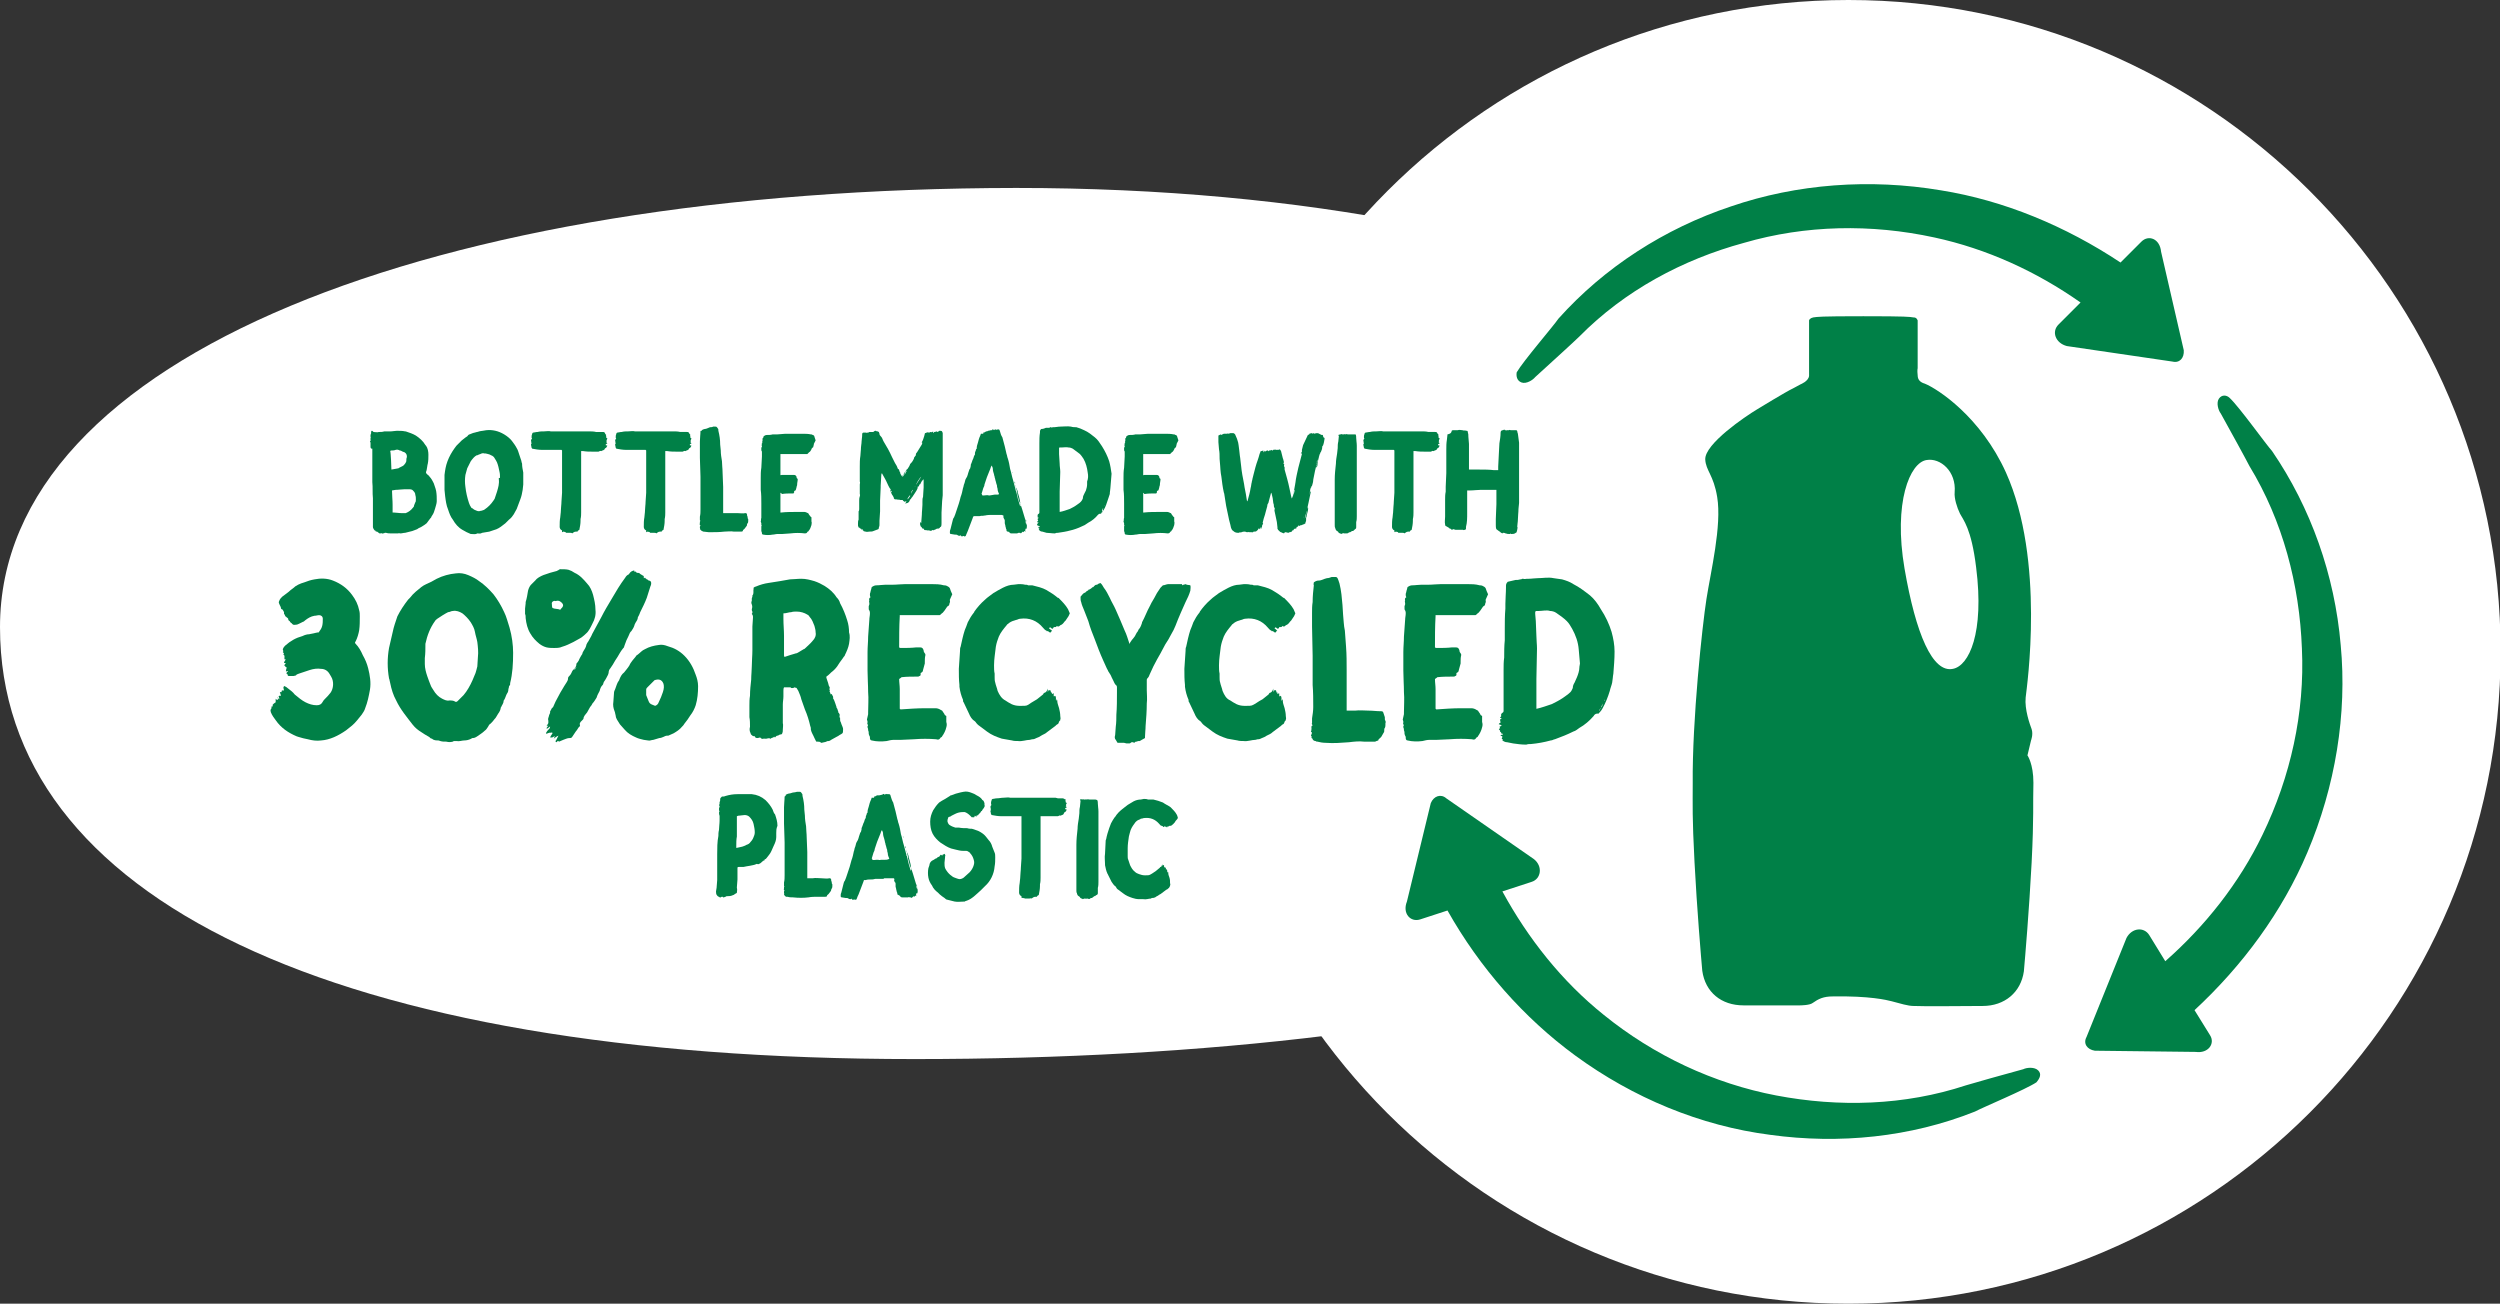 <?xml version="1.0" encoding="utf-8"?>
<!-- Generator: Adobe Illustrator 25.4.1, SVG Export Plug-In . SVG Version: 6.00 Build 0)  -->
<svg version="1.1" id="Layer_1" xmlns="http://www.w3.org/2000/svg" xmlns:xlink="http://www.w3.org/1999/xlink" x="0px" y="0px"
	 viewBox="0 0 419 218.5" style="enable-background:new 0 0 419 218.5;" xml:space="preserve">
<rect x="0" y="0" width="419" height="218.5" fill="#333333" stroke="none"/>
<style type="text/css">
	.st0{fill:#FFFFFF;}
	.st1{fill:#008047;}
</style>
<g>
	<path class="st0" d="M309.8,218.5c60.4,0,109.3-48.9,109.3-109.3S370.1,0,309.8,0S200.5,48.9,200.5,109.3S249.4,218.5,309.8,218.5
		L309.8,218.5z"/>
	<path class="st0" d="M153.3,177.5c97.2,0,180.5-20.7,180.5-66.3s-66.3-79.7-163.5-79.7C73,31.6,0,59.6,0,105.1
		S56.1,177.5,153.3,177.5L153.3,177.5z"/>
	<path class="st1" d="M340.8,131.2c0-3.2-1-4.6-1-4.6l0.6-2.5c0,0,0.4-1,0.1-1.9c-0.3-0.8-1.2-3.3-1-5.3c0.2-1.8,3.3-23-3.3-37.7
		c-4.2-9.3-11.4-14-13.6-14.9c-0.7-0.2-1.2-0.6-1.2-1.4c-0.1-0.9,0-1.2,0-1.2l0-0.8l0-7.2h0c0,0,0,0,0,0c-0.1-0.2-0.2-0.5-0.7-0.5
		c-0.7-0.1-1-0.2-8.4-0.2c-7.4,0-7.7,0.1-8.4,0.2c-0.5,0.1-0.7,0.4-0.7,0.5c0,0,0,0,0,0.1l0,7.2l0,0.8c0,0,0,0.3,0,1.2
		c-0.1,0.9-1.4,1.4-1.4,1.4l-1.3,0.7c-1.1,0.5-6,3.5-6,3.5c-2,1.2-8.8,5.8-8.7,8.4c0.1,1.9,1.4,2.6,2,6.3c0.8,4.8-1.1,12.6-1.8,17.1
		c-0.7,4.5-2.4,20.3-2.3,30.9c0,3.7-0.1,5.5,0.3,13.2c0.4,7.7,1.1,16,1.3,18.2c0.5,3.6,3.2,5.8,6.9,5.8h9.5c0,0,1.6,0,2.1-0.4
		c1-0.7,1.8-1.1,3.4-1.1c6.2-0.1,9,0.6,9.8,0.8c1.5,0.4,2.8,0.8,3.7,0.8c2.3,0.1,7.9,0,11.6,0c3.7,0,6.4-2.3,6.9-5.8
		c0.2-2.2,0.9-10.5,1.3-18.2C340.9,136.7,340.7,134.8,340.8,131.2L340.8,131.2z M327.3,112.1c-3.4,0.7-6.2-5.8-8.1-16.8
		c-1.9-11.1,0.9-17.8,3.7-18.2c2.3-0.4,5,1.9,4.7,5.4c-0.1,1,0.4,2.6,0.9,3.6c0.5,1,1.9,2.4,2.7,9
		C332.6,106.1,330,111.6,327.3,112.1L327.3,112.1z"/>
	<path class="st1" d="M48.2,113c-0.1,0-0.1-0.1-0.2-0.1c0-0.2,0.2-0.3,0.3-0.4c-0.1-0.1-0.3,0.1-0.4,0c0.1-0.2,0-0.4,0.2-0.6
		c-0.1,0-0.2-0.1-0.3-0.2c0-0.2-0.1-0.1-0.2-0.2l0.3-0.3c-0.1-0.1-0.2-0.1-0.3-0.1c0-0.1,0-0.1,0-0.1l0.3-0.5c0,0,0,0,0,0
		c0,0-0.1,0-0.2,0c-0.1-0.1,0-0.2,0-0.2c0-0.1-0.1-0.2,0-0.3c0-0.1-0.1-0.2-0.2-0.3c0,0,0-0.1,0.1-0.2l-0.2-0.2
		c0-0.1,0.1-0.1,0.1-0.2c-0.1-0.1-0.1-0.2-0.1-0.3c0.1-0.3,0.3-0.5,0.4-0.6c0.9-0.8,1.8-1.3,2.9-1.6c0.4-0.2,0.8-0.3,1.1-0.3
		c0.5-0.1,0.9-0.2,1.4-0.3c0.1,0,0.1,0,0.2,0c0.3-0.4,0.5-0.7,0.6-1.1c0.1-0.4,0.1-0.8,0.1-1.2c0-0.4-0.3-0.6-0.6-0.6
		c-0.3,0-0.5,0.1-0.8,0.1c-0.6,0.1-1.1,0.4-1.6,0.8c-0.1,0.1-0.2,0.2-0.3,0.2c-0.2,0.1-0.4,0.2-0.6,0.3c-0.2,0.1-0.4,0.2-0.6,0.2
		c-0.2,0-0.4,0.1-0.6-0.1c-0.1-0.2-0.3-0.2-0.4-0.4c0-0.1-0.1-0.1-0.2-0.2c-0.1-0.1-0.1-0.2-0.1-0.3c-0.1-0.2-0.3-0.2-0.3-0.3
		c-0.3-0.1-0.2-0.4-0.4-0.5c0-0.1,0-0.2,0-0.3l-0.1-0.2c-0.1-0.1-0.1-0.3-0.3-0.3c0,0-0.1-0.1-0.1-0.1c0-0.3-0.2-0.5-0.3-0.8
		c-0.1-0.2-0.1-0.3,0-0.5c0.1-0.3,0.3-0.5,0.5-0.7c0.5-0.4,1-0.7,1.4-1.1c0.1-0.1,0.3-0.2,0.4-0.3c0.5-0.5,1.2-0.8,1.9-1
		c0.5-0.2,1.1-0.4,1.7-0.5c1-0.2,2.1-0.2,3.1,0.2c1.3,0.5,2.4,1.3,3.2,2.4c0.6,0.8,1,1.6,1.2,2.6c0.1,0.3,0.1,0.7,0.1,1
		c0,0.8,0,1.6-0.1,2.3c-0.1,0.6-0.3,1.3-0.6,1.9c0,0-0.1,0.1-0.1,0.2c0,0.1,0.1,0.2,0.1,0.2c0.5,0.5,0.9,1.2,1.2,1.9
		c0.4,0.7,0.7,1.4,0.9,2.2c0.3,1.2,0.5,2.4,0.3,3.6c-0.2,1.1-0.4,2.1-0.8,3.1c-0.1,0.4-0.4,0.8-0.6,1.1c-0.5,0.6-1,1.3-1.6,1.8
		l-1,0.8c-1.3,0.9-2.7,1.6-4.2,1.7c-0.7,0.1-1.5,0-2.2-0.2c-0.5-0.1-1-0.2-1.6-0.4l-0.3-0.1c-1.4-0.6-2.6-1.4-3.5-2.7
		c-0.3-0.4-0.6-0.8-0.8-1.3c-0.1-0.4-0.1-0.4,0.1-0.7c0-0.1,0-0.2,0-0.3h0.2c0-0.1,0-0.2,0-0.3c0.1-0.1,0.3-0.3,0.5-0.4
		c0-0.2,0-0.4,0-0.6l0.2,0.2c0.1,0,0.1,0,0.2-0.1c0,0,0-0.1,0-0.1c0-0.1-0.1-0.2-0.1-0.3V117c0.2,0,0.2,0.2,0.3,0.2c0,0,0,0,0-0.1
		c0-0.1,0-0.2-0.1-0.3c0-0.2,0.1-0.2,0.3-0.2h0.1c-0.1-0.2-0.1-0.4-0.2-0.6c0.1,0,0.2,0,0.3,0c0,0,0-0.1,0-0.2
		c0.1-0.2,0.2,0,0.4-0.1c0-0.1-0.1-0.3-0.1-0.5l0.1-0.2c0,0,0.1,0,0.1,0c0.2,0.1,0.4,0.2,0.6,0.4c0.4,0.3,0.8,0.6,1.1,1
		c0.6,0.5,1.2,1,1.8,1.3c0.6,0.3,1.2,0.5,1.9,0.5c0.5,0,0.8-0.2,1-0.6c0.1-0.2,0.2-0.3,0.4-0.5c0.3-0.3,0.6-0.6,0.9-1
		c0.5-0.7,0.6-1.9,0.1-2.7c-0.1-0.2-0.2-0.3-0.3-0.5c-0.3-0.5-0.8-0.8-1.4-0.8c-0.6-0.1-1.3,0-1.9,0.2c-0.6,0.2-1.2,0.4-1.8,0.6
		c-0.2,0.1-0.4,0.1-0.5,0.3c-0.1,0-0.3,0.1-0.4,0.1c-0.3,0-0.5,0-0.8,0c-0.1,0-0.2-0.1-0.2-0.2C48.2,113.2,48.2,113.1,48.2,113
		L48.2,113z"/>
	<path class="st1" d="M86,109.4c0,1.9-0.1,3.5-0.5,5.1c0,0.1,0,0.2,0,0.2c0,0.2-0.2,0.2-0.2,0.4c0,0.2-0.1,0.3-0.1,0.5
		c0,0.2-0.1,0.5-0.2,0.6c-0.2,0.3-0.3,0.8-0.5,1.1c0,0-0.1,0.1-0.1,0.2c0,0.4-0.3,0.7-0.4,1c-0.1,0.1-0.1,0.2-0.1,0.3
		c0,0.1-0.1,0.2-0.1,0.3c-0.1,0.2-0.2,0.4-0.3,0.5c-0.1,0.2-0.2,0.3-0.3,0.5c-0.1,0.2-0.2,0.3-0.3,0.4c-0.2,0.3-0.4,0.5-0.7,0.8
		c-0.2,0.1-0.3,0.3-0.4,0.5c-0.2,0.3-0.3,0.5-0.6,0.7c-0.4,0.4-0.8,0.6-1.2,0.9c-0.3,0.2-0.5,0.3-0.8,0.3c-0.1,0-0.1,0-0.2,0.1
		c-0.4,0.2-0.8,0.3-1.2,0.3c-0.4,0-0.8,0.2-1.3,0.1c-0.1,0-0.2,0-0.3,0c-0.1,0-0.2,0-0.3,0.1c-0.4,0.1-0.7,0.1-1.1,0
		c-0.4,0-0.7,0-1-0.1c-0.1,0-0.2-0.1-0.3-0.1c-0.4,0-0.8,0-1.1-0.3c-0.3,0-0.3-0.2-0.5-0.3c-0.5-0.3-0.9-0.5-1.3-0.8
		c-0.5-0.3-1-0.7-1.4-1.2c-1-1.3-2.1-2.6-2.8-4.1c-0.5-0.9-0.8-1.9-1-2.9c-0.1-0.3-0.1-0.6-0.2-0.8c-0.3-1.7-0.3-3.4,0-5.1
		c0.2-0.9,0.4-1.7,0.6-2.6c0.2-1,0.5-1.8,0.8-2.7c0.5-1,1.1-1.9,1.8-2.8c0.1-0.1,0.2-0.2,0.3-0.3c0.6-0.8,1.3-1.3,1.9-1.8
		c0.5-0.4,1.1-0.6,1.7-0.9c0.3-0.2,0.6-0.3,0.9-0.5c1-0.5,2.1-0.8,3.2-0.9c0.7-0.1,1.4,0,2.1,0.3c0.7,0.3,1.3,0.6,1.8,1
		c0.9,0.6,1.7,1.4,2.4,2.2c0.7,0.9,1.3,1.9,1.8,3c0.4,0.8,0.6,1.7,0.9,2.6C85.8,106.6,86,108.1,86,109.4L86,109.4z M71.2,110.3v1
		c0,0.7,0.2,1.4,0.4,2c0.2,0.6,0.4,1.1,0.6,1.6c0.1,0.3,0.3,0.5,0.4,0.7c0.4,0.7,0.9,1.2,1.5,1.5c0.4,0.2,0.8,0.4,1.2,0.3
		c0.4,0,0.7,0,1,0.2c0.1,0.1,0.3,0,0.4-0.1c0.3-0.3,0.6-0.6,1-1c0.6-0.7,1.1-1.6,1.5-2.5c0.2-0.4,0.3-0.8,0.5-1.2
		c0.1-0.3,0.2-0.7,0.3-1.1l0.1-1.6c0.1-0.8,0-1.7-0.1-2.5c-0.1-0.6-0.3-1.1-0.4-1.7c-0.1-0.6-0.4-1.1-0.7-1.6
		c-0.4-0.6-0.9-1.1-1.4-1.5c-0.5-0.3-1-0.5-1.6-0.4c-0.3,0-0.5,0.2-0.8,0.2c-0.6,0.3-1.2,0.7-1.8,1.1c-0.1,0.1-0.3,0.2-0.4,0.4
		c-0.8,1.1-1.3,2.4-1.6,3.8C71.3,108.8,71.3,109.5,71.2,110.3L71.2,110.3z"/>
	<path class="st1" d="M91.6,108.5c-0.4-0.1-0.8-0.3-1.2-0.6c-0.6-0.5-1.1-1-1.5-1.7c-0.5-0.8-0.7-1.7-0.8-2.6c0-0.3,0-0.5-0.1-0.7
		v-0.9c0-0.3,0.1-0.6,0.1-0.9v-0.2c0.2-0.6,0.3-1.3,0.4-1.9c0.1-0.4,0.3-0.8,0.5-1l0.7-0.7c0.3-0.4,0.7-0.6,1.1-0.8
		c0.4-0.2,0.9-0.3,1.4-0.5c0.4-0.1,0.7-0.2,1.1-0.3c0.1,0,0.1-0.1,0.2-0.1c0.1,0,0.2-0.2,0.4-0.2c0.5,0,1,0,1.4,0.1l0.5,0.2
		c0.2,0.1,0.3,0.2,0.5,0.3c0.9,0.4,1.5,1.1,2.1,1.8c0.5,0.5,0.8,1.2,1,1.9c0.2,0.8,0.4,1.6,0.4,2.5c0.1,0.8-0.1,1.6-0.5,2.3
		c-0.3,0.6-0.6,1.3-1.1,1.7c-0.4,0.4-0.8,0.7-1.2,0.9c-0.3,0.2-0.6,0.3-0.9,0.5c-0.6,0.3-1.2,0.6-1.9,0.8c-0.4,0.2-0.9,0.2-1.4,0.2
		C92.5,108.6,92,108.6,91.6,108.5L91.6,108.5z M103.5,110.1c-0.3,0.4-0.5,0.8-0.8,1.3c-0.1,0.2-0.3,0.4-0.4,0.6
		c-0.2,0.2-0.3,0.5-0.3,0.8l-0.1,0.3c-0.2,0.4-0.4,0.8-0.7,1.2c0,0.1-0.1,0.2-0.1,0.3c0,0.1-0.1,0.2-0.1,0.2c-0.3,0.3-0.4,0.6-0.5,1
		c-0.2,0.4-0.4,0.7-0.5,1.1c-0.2,0.3-0.4,0.7-0.7,1c-0.1,0.2-0.2,0.4-0.4,0.6c-0.2,0.3-0.3,0.6-0.5,0.9l-0.4,0.5
		c-0.1,0.2-0.2,0.3-0.2,0.5c0,0.1-0.1,0.2-0.2,0.3c-0.1,0.1-0.2,0.2-0.3,0.3c-0.1,0.2-0.2,0.3-0.1,0.5c0,0.1,0,0.1,0,0.2
		c-0.3,0.2-0.4,0.6-0.7,0.9c-0.2,0.3-0.4,0.6-0.6,0.9c-0.1,0.2-0.3,0.2-0.5,0.2c-0.3,0-0.7,0.2-1,0.3c-0.2,0.1-0.5,0.2-0.7,0.3
		c0,0-0.1-0.1-0.2-0.1c-0.1,0-0.1,0.1-0.2,0.2c-0.1,0-0.1-0.1-0.2-0.1v-0.1c0.2-0.2,0.3-0.6,0.5-0.9c-0.3,0.1-0.5,0.3-0.8,0.5
		l0.2-0.4c-0.2,0-0.3,0.2-0.5,0.2c-0.1,0-0.1,0-0.2,0c0,0-0.1,0-0.1,0c0.1-0.3,0.3-0.5,0.4-0.7c0-0.1-0.1-0.1-0.1-0.2h-0.1
		c0,0,0,0,0,0h0c0,0,0,0,0.1,0c-0.1,0.1-0.1,0.2-0.2,0.1c-0.2,0-0.3,0-0.5,0.1c-0.1,0-0.1,0.1-0.2,0.1c-0.1-0.1-0.1-0.2,0-0.3
		c0.1-0.2,0.3-0.4,0.5-0.6c0-0.1,0.1-0.2,0.1-0.3c-0.2,0-0.2,0.1-0.3,0.2c-0.1,0-0.2,0.2-0.3,0.1c0-0.2,0.2-0.3,0.3-0.5l-0.3,0.1
		c0.1-0.2,0.2-0.3,0.3-0.5c0-0.1,0-0.3,0-0.4c-0.1-0.3,0-0.5,0.1-0.8c0-0.2,0.2-0.4,0.2-0.6c0-0.1,0-0.1,0-0.2
		c0.2-0.2,0.2-0.5,0.4-0.6c0,0,0.1-0.1,0.1-0.1c0.1-0.3,0.3-0.6,0.4-0.9l0.8-1.5c0.1-0.2,0.2-0.3,0.3-0.5c0.2-0.4,0.5-0.8,0.8-1.3
		c0.1-0.2,0.2-0.3,0.2-0.6c0-0.2,0.1-0.3,0.3-0.5c0.2-0.2,0.3-0.5,0.4-0.7c0.1-0.2,0.2-0.3,0.4-0.4c0,0,0-0.1,0-0.1
		c0.2-0.2,0.3-0.4,0.3-0.7c0-0.1,0.1-0.2,0.2-0.3c0.1-0.1,0.1-0.2,0.2-0.3c0.1-0.3,0.3-0.6,0.4-0.8c0.1-0.1,0.1-0.2,0.2-0.3
		c0-0.2,0.1-0.3,0.2-0.5c0.2-0.3,0.4-0.6,0.5-1.1c0.1-0.2,0.2-0.4,0.3-0.5c0.2-0.3,0.3-0.6,0.5-0.9c0.1-0.2,0.2-0.5,0.4-0.8
		c0.4-0.8,0.9-1.6,1.3-2.4c0.5-1,1.1-2,1.7-3c0.7-1.2,1.4-2.4,2.3-3.6c0.1-0.2,0.3-0.4,0.5-0.5c0.1,0,0.1-0.1,0.2-0.2
		c0.2-0.3,0.4-0.4,0.8-0.5c0,0.1,0,0.2,0,0.2c0.3,0,0.3,0,0.4,0.2c0.2,0,0.5,0,0.6,0.2c0.2,0.1,0.3,0.2,0.5,0.3
		c0.1,0,0.1,0.1,0.1,0.2v0.2c0.1,0,0.1,0,0.2-0.1c0.1,0.1,0.1,0.2,0.2,0.2c0.1,0.2,0.3,0.1,0.3,0.2c0,0,0.1,0.1,0.1,0.1
		c0.2,0,0.3,0.1,0.4,0.2c0.1,0.3,0,0.6-0.1,0.8c-0.2,0.6-0.4,1.3-0.6,1.9c-0.3,0.8-0.7,1.6-1.1,2.4c-0.1,0.3-0.2,0.5-0.3,0.7
		c0,0-0.1,0.1-0.1,0.2c0,0.3-0.2,0.6-0.4,0.9c-0.1,0.2-0.2,0.4-0.2,0.5c-0.1,0.3-0.3,0.6-0.5,0.9c-0.1,0-0.1,0.2-0.2,0.2
		c-0.2,0.5-0.4,0.9-0.6,1.3c-0.1,0.3-0.2,0.5-0.3,0.8l-0.1,0.3c0,0.1-0.1,0.2-0.2,0.3C104,109.2,103.8,109.6,103.5,110.1
		L103.5,110.1z M92.5,101.3c0,0.2,0,0.4,0.1,0.6c0.4,0.2,0.9,0.1,1.3,0.3c0.1-0.2,0.3-0.3,0.4-0.5c0.1-0.2,0.1-0.3,0-0.5
		c-0.2-0.3-0.6-0.6-1-0.5c-0.1,0-0.2,0.1-0.3,0C92.7,100.7,92.4,100.9,92.5,101.3L92.5,101.3z M93.4,117.5
		C93.3,117.5,93.3,117.5,93.4,117.5C93.3,117.5,93.3,117.5,93.4,117.5L93.4,117.5L93.4,117.5z M93.5,117.1
		C93.6,117.1,93.6,117.1,93.5,117.1L93.5,117.1C93.6,117.1,93.5,117.1,93.5,117.1L93.5,117.1z M93.9,116.7c0,0,0-0.1,0-0.2v0
		C93.9,116.6,93.9,116.6,93.9,116.7L93.9,116.7z M96.1,112.7L96.1,112.7C96,112.7,96,112.7,96.1,112.7L96.1,112.7
		C96.1,112.7,96.1,112.7,96.1,112.7L96.1,112.7z M96.5,111.8v0.2c-0.1,0-0.2,0-0.2,0.3c0.1-0.1,0.1-0.2,0.2-0.3
		C96.6,111.9,96.6,111.8,96.5,111.8L96.5,111.8z M96.6,111.7C96.6,111.7,96.5,111.7,96.6,111.7L96.6,111.7
		C96.6,111.7,96.6,111.7,96.6,111.7L96.6,111.7z M117,115c0,1.1-0.1,2.2-0.4,3.2c-0.2,0.6-0.5,1.2-0.9,1.7c-0.3,0.5-0.6,0.9-1,1.4
		c-0.1,0.2-0.2,0.3-0.4,0.5c-0.4,0.5-0.9,0.8-1.4,1.1l-0.9,0.4c-0.1,0-0.1,0-0.2,0c-0.2,0-0.4,0.1-0.6,0.2c-0.2,0.1-0.5,0.2-0.7,0.2
		l-1,0.3c-0.3,0-0.6,0.2-0.9,0.1l-0.7-0.1c-0.4-0.1-0.9-0.2-1.3-0.4c-0.7-0.3-1.4-0.7-1.9-1.3l-0.8-0.9c-0.2-0.3-0.3-0.5-0.5-0.8
		c-0.1-0.2-0.2-0.4-0.2-0.6c-0.1-0.3-0.1-0.6-0.2-0.8c-0.2-0.5-0.3-1-0.2-1.6l0.1-1.4c0-0.3,0.1-0.5,0.2-0.7c0.2-0.5,0.3-1,0.6-1.4
		c0,0,0.1-0.1,0.1-0.2c0.2-0.5,0.4-0.9,0.8-1.2c0.3-0.4,0.6-0.7,0.9-1.2c0.1-0.3,0.3-0.5,0.5-0.8c0.2-0.2,0.3-0.4,0.5-0.6
		c0.1-0.2,0.2-0.3,0.4-0.4c0.4-0.3,0.7-0.7,1.2-0.9c0.7-0.4,1.5-0.6,2.3-0.7c0.5-0.1,1,0,1.5,0.2c1.1,0.3,2,0.8,2.8,1.6
		c0.9,0.9,1.5,2,1.9,3.2C116.8,113.6,117,114.3,117,115L117,115z M111.2,114.6c-0.3-0.8-0.9-0.8-1.5-0.6c0,0,0,0-0.1,0.1
		c-0.3,0.3-0.7,0.7-1.1,1.1c-0.1,0.1-0.2,0.2-0.2,0.4c0,0.2,0,0.4,0,0.6c0,0.1,0,0.2,0,0.3l0.4,1c0.1,0.3,0.3,0.5,0.6,0.6
		c0.2,0.1,0.3,0.1,0.5,0.2c0.3-0.1,0.5-0.3,0.6-0.6c0.3-0.6,0.5-1.1,0.7-1.7C111.3,115.4,111.3,115,111.2,114.6L111.2,114.6z"/>
	<path class="st1" d="M142.3,107.9c-0.1,0.6-0.4,1.3-0.7,1.9c0,0.1-0.1,0.2-0.2,0.3l-0.2,0.3c-0.3,0.4-0.6,0.8-0.9,1.3
		c-0.3,0.4-0.6,0.7-1,1c-0.3,0.3-0.5,0.5-0.8,0.7c0,0.1,0,0.2,0,0.2c0.1,0.3,0.2,0.6,0.3,0.9l0.1,0.4c0.1,0.1,0.1,0.3,0.2,0.4
		c0,0-0.1,0.1-0.1,0.2c0,0.1,0.1,0.1,0.1,0.2h0c-0.1,0.1-0.1,0.2,0,0.3l0,0l0.1,0.3c0,0.1,0.1,0.1,0.2,0c0.1,0.2,0.1,0.3,0.2,0.4
		c0,0.1,0.1,0.2,0,0.3l0,0c0,0,0,0,0,0c0.2,0.3,0.3,0.6,0.4,0.9c0.1,0.2,0.1,0.4,0.2,0.6c0,0,0,0.1,0,0.1c0.2,0.2,0.2,0.5,0.3,0.7
		c0,0.1,0,0.2,0.1,0.2c0.1,0.2,0.2,0.3,0.1,0.5c0,0.2,0,0.3,0.1,0.3c0,0,0,0.1,0,0.2c0,0.2,0,0.4,0.1,0.5c0.1,0.3,0.2,0.6,0.3,0.8
		c0.1,0.2,0.1,0.3,0.1,0.5c0,0,0,0,0,0c0,0.7-0.1,0.6-0.6,0.9c-0.1,0.1-0.3,0.2-0.5,0.3c-0.3,0.2-0.6,0.3-0.9,0.5
		c-0.1,0.1-0.3,0.2-0.4,0.2c-0.1,0-0.3,0-0.4,0.1c-0.2,0.1-0.5,0.1-0.8,0.2c0,0-0.1,0-0.1,0c-0.1-0.2-0.4-0.2-0.6-0.2
		c0,0-0.1,0-0.2,0c-0.1-0.2-0.2-0.4-0.3-0.6c-0.2-0.5-0.5-0.9-0.6-1.4c0-0.2,0-0.4-0.1-0.6c-0.2-0.9-0.5-1.9-0.9-2.8
		c-0.2-0.6-0.4-1.1-0.6-1.7c-0.1-0.5-0.3-0.9-0.5-1.4c-0.1-0.2-0.2-0.3-0.3-0.5l-0.4-0.1c0,0-0.1,0.1-0.1,0.1
		c-0.2,0-0.4,0.1-0.5-0.1c0,0-0.1,0-0.2,0c-0.3,0-0.6,0-0.9,0c-0.1,0.2-0.1,0.4-0.1,0.6c0,0.3,0,0.6,0,0.9c0,0.5-0.1,0.9-0.1,1.4
		c0,0.6,0,1.2,0,1.8c0,0.4,0,0.9,0,1.3v0c0.1,0.3,0,0.7,0,1.1c0,0.2,0,0.4-0.1,0.6c0,0.1-0.1,0.2-0.3,0.2c-0.2,0-0.3,0.2-0.5,0.2
		c-0.2,0-0.3,0.2-0.4,0.3c-0.1,0-0.1-0.2-0.2-0.1c-0.1,0.2-0.4,0.1-0.5,0.3c0,0-0.1,0-0.1,0c-0.3-0.2-0.6,0.1-0.9,0
		c-0.1,0-0.1,0-0.2,0c-0.3,0.1-0.4,0-0.6-0.2l-0.4,0.1c-0.1,0-0.3,0-0.4-0.1l-0.1-0.2c-0.1,0-0.3,0-0.4-0.1
		c-0.1-0.1-0.3-0.2-0.3-0.4v0c-0.2-0.4-0.2-0.7-0.1-1.1c0-0.5,0-1.1-0.1-1.6v-1.9c0-0.6,0-1.1,0.1-1.7c0-0.9,0.1-1.8,0.2-2.7
		c0-0.8,0.1-1.5,0.1-2.2c0-0.9,0.1-1.8,0.1-2.7c0-0.2,0-0.4,0-0.6c0-0.5,0-0.9,0-1.4c0-0.6,0-1.3,0-2l0.1-1.5c0-0.2,0-0.4-0.2-0.6
		c0-0.1,0.1-0.1,0.1-0.2c0,0,0-0.1,0-0.2c-0.1-0.1-0.1-0.3-0.1-0.4c0.1-0.3,0.1-0.5,0-0.8c-0.1-0.2-0.1-0.4,0-0.6v-0.4
		c0-0.1,0.1-0.2,0.1-0.3c0,0,0-0.1,0-0.2c0.3-0.3,0.1-0.8,0.2-1.1c0,0,0-0.1,0-0.2c0.1-0.1,0.3-0.2,0.4-0.2c0.7-0.3,1.4-0.5,2.1-0.6
		c0.6-0.1,1.3-0.2,1.9-0.3c0.5-0.1,1.1-0.2,1.7-0.3h0c0.6,0,1.2-0.1,1.9-0.1c0.8,0,1.5,0.2,2.2,0.4c0.6,0.2,1.2,0.5,1.7,0.8
		c0.8,0.5,1.5,1.1,2,1.9c0.3,0.3,0.5,0.6,0.6,1c0.5,0.9,0.9,1.9,1.2,2.9c0.2,0.6,0.3,1.3,0.3,2C142.5,106.6,142.4,107.2,142.3,107.9
		L142.3,107.9z M136.7,106c0-0.4-0.1-0.7-0.2-1.1c-0.2-0.5-0.4-1.1-0.8-1.5c-0.1-0.2-0.2-0.3-0.4-0.4c-0.5-0.3-1.1-0.5-1.8-0.5
		c-0.3,0-0.6,0-0.9,0.1c-0.4,0-0.8,0.2-1.3,0.2c0,0.3,0,0.6,0,0.9c0,1,0.1,1.9,0.1,2.9c0,1.1,0,2.1,0,3.2c0,0.1,0,0.2,0.1,0.3
		c0.3-0.1,0.6-0.2,0.9-0.3l1-0.3c0.1,0,0.1,0,0.3-0.1c0.3-0.2,0.7-0.4,1-0.6c0.1,0,0.2-0.1,0.3-0.2c0.4-0.4,0.8-0.7,1.2-1.2
		C136.6,107,136.8,106.5,136.7,106L136.7,106z M132.9,115C132.9,115,132.9,115,132.9,115L132.9,115
		C132.9,115.1,132.9,115.1,132.9,115L132.9,115L132.9,115z M139.7,117.4L139.7,117.4C139.7,117.4,139.7,117.4,139.7,117.4
		C139.7,117.3,139.7,117.3,139.7,117.4C139.7,117.3,139.7,117.4,139.7,117.4L139.7,117.4z M140.2,118.6
		C140.2,118.6,140.2,118.6,140.2,118.6c0,0,0-0.1,0-0.1V118.6L140.2,118.6z"/>
	<path class="st1" d="M150.7,113.8c0,0.6,0.1,1.1,0.1,1.7c0,0.6,0,1.1,0,1.7c0,0.5,0,1.1,0,1.6c0.1,0,0.1,0.1,0.1,0.1
		c1.4-0.1,2.8-0.2,4.2-0.2c0.6,0,1.2,0,1.7,0c0.3,0,0.6,0.1,0.9,0.3c0.1,0,0.1,0.1,0.2,0.1c0.1,0.2,0.3,0.4,0.4,0.6
		c0,0.2,0.2,0.2,0.3,0.3v0.8c0,0.1,0,0.2,0,0.2c0.1,0.3,0.1,0.6,0,0.9c-0.1,0.5-0.4,1.1-0.7,1.5c0,0.1-0.1,0.1-0.2,0.2
		c0,0-0.1,0-0.1,0.1c-0.2,0.3-0.4,0.3-0.7,0.2c-1.2-0.1-2.5-0.1-3.7,0l-2.2,0.1c-0.4,0-0.8,0-1.2,0c-0.4,0-0.8,0.1-1.2,0.2
		c-0.8,0.1-1.7,0.1-2.5-0.1c-0.2,0-0.3-0.2-0.3-0.4v-0.2c-0.1-0.2-0.2-0.4-0.2-0.5c0-0.2,0-0.4-0.1-0.6c0-0.2,0-0.3-0.1-0.5
		c0,0,0-0.2,0-0.2c0.1-0.1,0.1-0.2,0-0.3c0-0.1-0.1-0.2,0-0.3v-0.1c0-0.2-0.1-0.3-0.1-0.4c0.1-0.3,0.1-0.6,0.2-0.9
		c0-0.1,0-0.2,0-0.3c0-1.1,0.1-2.3,0-3.4c0-1.2-0.1-2.4-0.1-3.6c0-1.1,0-2.1,0-3.1c0-0.9,0.1-1.7,0.1-2.6l0.2-2.8
		c0-0.4,0.1-0.7,0.1-1.1c0-0.2,0-0.3-0.1-0.5c-0.1-0.1-0.1-0.2-0.1-0.3l0-0.4c0-0.1,0.1-0.2,0.1-0.3c0,0,0-0.1,0-0.2
		c0-0.2-0.1-0.3,0-0.5c0,0,0,0,0,0c-0.1-0.2,0-0.4,0.2-0.5c-0.1-0.2-0.1-0.2-0.1-0.5c0-0.2,0.1-0.3,0.1-0.4c0-0.2,0.1-0.3,0.1-0.4
		l0.1-0.4c0.3-0.2,0.5-0.3,0.8-0.3c0.5,0,1-0.1,1.5-0.1c0.4,0,0.8,0,1.2,0c0.7,0,1.4-0.1,2.1-0.1c0.6,0,1.3,0,1.9,0
		c0.9,0,1.7,0,2.6,0c0.6,0,1.3,0,2,0.2c0.1,0,0.3,0,0.5,0.1c0.2,0.1,0.4,0.2,0.5,0.4c0.1,0.3,0.2,0.6,0.4,1
		c-0.1,0.3-0.3,0.6-0.4,0.9l0,0.2c0.1,0.2-0.1,0.4-0.1,0.6c0,0.1-0.1,0.2-0.1,0.2c-0.2,0.1-0.3,0.2-0.4,0.4
		c-0.2,0.3-0.4,0.6-0.6,0.8c-0.2,0.1-0.3,0.3-0.5,0.4c-0.2,0-0.4,0-0.6,0c-0.4,0-0.9,0-1.3,0c-0.4,0-0.8,0-1.2,0h-2.1
		c-0.2,0-0.4,0-0.5,0c-0.2,0-0.5,0-0.7,0h-0.3c0,0.1,0,0.1,0,0.2c-0.1,1.7-0.1,3.5-0.1,5.2c0.1,0.1,0.2,0.1,0.3,0.1
		c0.9,0,1.7,0,2.6-0.1c0.2,0,0.4,0,0.6,0c0.4,0,0.5,0.2,0.6,0.5c0,0.2,0.1,0.4,0.2,0.5c0.1,0.1,0.1,0.2,0.1,0.3
		c-0.1,0.4-0.1,0.8-0.1,1.2v0.2c-0.1,0.4-0.2,0.7-0.3,1.1c0,0.3-0.2,0.4-0.4,0.5c0,0.1,0,0.3,0,0.3c0,0.1-0.1,0.2-0.2,0.2
		c-0.1,0.1-0.2,0.1-0.3,0.1c-0.9,0-1.8,0-2.7,0.1C150.9,113.7,150.8,113.7,150.7,113.8L150.7,113.8z"/>
	<path class="st1" d="M176.3,105.7c-0.1,0.1-0.1,0.2-0.2,0.3c-0.1,0-0.3,0-0.4-0.2c-0.1-0.1-0.3,0.1-0.3-0.1
		c-0.3-0.1-0.4-0.3-0.6-0.5c-1-1.2-2.3-1.7-3.8-1.5c-0.3,0-0.5,0.2-0.7,0.2c-0.1,0-0.2,0.1-0.3,0.1c-0.4,0.1-0.8,0.3-1.1,0.6
		c-0.1,0-0.1,0.1-0.2,0.2c-0.5,0.6-1,1.2-1.3,1.9c-0.2,0.5-0.4,1.1-0.5,1.7c-0.1,1-0.3,2-0.3,3.1c0,0.5,0,1,0.1,1.4
		c0,0.2,0,0.4,0,0.6c0,0.3,0,0.6,0.1,0.9c0.1,0.5,0.3,0.9,0.4,1.4c0.3,0.7,0.7,1.3,1.3,1.6c0.3,0.2,0.6,0.4,1,0.6
		c0.4,0.2,0.9,0.3,1.3,0.3c0.1,0,0.3,0,0.5,0c0.8,0,0.8,0,1.5-0.5c0.3-0.2,0.7-0.4,1-0.6l1-0.8c0.1-0.1,0.1-0.3,0.3-0.3
		c0.3-0.1,0.4-0.4,0.5-0.7v0.3c0,0.1,0,0.2,0,0.3c0.1-0.2,0.1-0.2,0.1-0.3c0.1,0,0.1,0,0.2,0c0.1-0.1,0.1,0,0.2,0.1
		c0,0.1,0,0.2,0.1,0.3c0.1,0,0.1-0.1,0.1-0.1c0,0.1,0,0.2,0,0.3c0,0,0,0,0.1,0c0,0,0.1-0.1,0.1-0.1c0.1,0,0.1,0,0.1,0.1
		c0,0.1,0,0.2,0,0.4c0.1,0,0.2,0,0.2-0.1c0.3,0.2,0.1,0.6,0.2,0.9l0.1-0.3c0.1,0.1,0.1,0.2,0.1,0.3c0,0.4,0.2,0.8,0.3,1.2
		c0.1,0.4,0.2,0.9,0.2,1.3c0,0.2,0.1,0.5,0,0.6c0,0.1,0,0.2-0.1,0.2c-0.2,0.2-0.1,0.5-0.4,0.6c-0.2,0.1-0.3,0.3-0.5,0.4
		c-0.4,0.3-0.8,0.6-1.2,0.9c-0.3,0.3-0.7,0.4-1,0.6c-0.3,0.2-0.5,0.3-0.8,0.4c-0.2,0.1-0.4,0.2-0.6,0.2c0,0-0.1,0-0.1,0
		c-0.1,0-0.3,0.1-0.4,0.1c-0.6,0-1.3,0.3-2,0.2c-0.3,0-0.7,0-1-0.1c-0.6-0.1-1.2-0.2-1.7-0.3c-0.9-0.3-1.7-0.6-2.5-1.2
		c-0.4-0.3-0.8-0.6-1.2-0.9c-0.3-0.2-0.5-0.4-0.7-0.7l-0.1-0.1c-0.5-0.3-0.8-0.8-1-1.3c-0.3-0.6-0.6-1.3-0.9-1.9
		c-0.1-0.1-0.1-0.2-0.1-0.4c-0.3-0.7-0.5-1.4-0.6-2.2c0-0.1,0-0.2,0-0.3c-0.1-0.9-0.1-1.7-0.1-2.7l0.2-3c0-0.3,0-0.5,0.1-0.7
		c0.2-0.9,0.4-1.9,0.7-2.8c0.2-0.4,0.3-0.8,0.5-1.3c0.3-0.6,0.6-1.1,1-1.6c0,0,0.1-0.1,0.1-0.2c0.5-0.7,1.1-1.4,1.8-2
		c0.4-0.4,0.9-0.7,1.4-1.1c0.5-0.3,1-0.6,1.6-0.9c0.6-0.3,1.2-0.5,1.8-0.5l0.8-0.1c0.4,0,0.7,0,1.1,0.1c0.2,0,0.4,0,0.5,0.1
		c0.3,0,0.5,0,0.7,0c0.8,0.2,1.7,0.4,2.4,0.8c0.7,0.4,1.3,0.8,1.9,1.3c0,0,0,0,0.1,0c0.6,0.6,1.2,1.2,1.6,1.9
		c0.1,0.2,0.2,0.5,0.3,0.7c-0.1,0.2-0.2,0.5-0.3,0.6c-0.1,0.2-0.3,0.4-0.4,0.6c-0.1,0.1-0.1,0.1-0.2,0.2c-0.2,0.3-0.4,0.5-0.7,0.6
		c-0.1,0.1-0.2,0.2-0.3,0.2c-0.1,0-0.2,0-0.3-0.1c0,0.1-0.1,0.2-0.2,0.2c-0.1,0-0.1,0-0.3,0c0,0.1-0.1,0.2-0.2,0.3l-0.2-0.1
		c-0.2-0.2-0.2-0.2-0.4,0C176.4,105.8,176.4,105.7,176.3,105.7C176.3,105.7,176.3,105.7,176.3,105.7L176.3,105.7z"/>
	<path class="st1" d="M198.1,97.9c0,0.1,0.1,0.2,0.1,0.2h0c0.2-0.2,0.4-0.1,0.5-0.2c0.3,0.2,0.6,0.1,0.8,0.2c0.1,0.3,0,0.6,0,0.9
		c-0.2,0.7-0.5,1.3-0.8,1.9l-0.8,1.8c-0.3,0.7-0.6,1.4-0.9,2.2c-0.2,0.5-0.4,0.9-0.7,1.4c-0.3,0.6-0.6,1.1-1,1.7l-0.8,1.5
		c-0.4,0.7-0.8,1.4-1.2,2.2c-0.2,0.4-0.4,0.9-0.6,1.3c-0.1,0.3-0.2,0.5-0.4,0.7c-0.1,0.1-0.1,0.2-0.1,0.3c0,0.6,0,1.1,0,1.7
		c0,0.7,0.1,1.4,0,2.2c0,1.3-0.1,2.5-0.2,3.8c0,0.6-0.1,1.2-0.1,1.8c0,0.1,0,0.1,0,0.2c-0.3,0.2-0.6,0.3-0.9,0.5h-0.1
		c-0.1,0-0.1,0-0.2,0c-0.1,0.1-0.1,0.1-0.3,0.1c-0.1,0-0.2,0.1-0.3,0.2c-0.2-0.1-0.4-0.2-0.6,0c0,0-0.1,0.1-0.2,0.1
		c-0.2,0-0.3,0-0.5,0c-0.1,0-0.3-0.1-0.4-0.1c-0.1,0-0.2,0-0.3,0c-0.3,0-0.5,0-0.8,0c-0.1-0.2-0.2-0.3-0.3-0.5
		c-0.2-0.2-0.2-0.5-0.1-0.8l0.1-1.4c0.1-0.7,0.1-1.4,0.1-2c0.1-1.2,0.1-2.5,0.1-3.7c0-0.3,0-0.6,0-0.8c0-0.2,0-0.4-0.2-0.5
		c-0.2-0.2-0.3-0.5-0.4-0.7c-0.1-0.2-0.2-0.4-0.3-0.6c-0.1-0.3-0.3-0.6-0.5-0.9c-0.1-0.1-0.1-0.2-0.1-0.2c-0.3-0.5-0.5-1.1-0.8-1.7
		c-0.5-1.1-1-2.4-1.4-3.5c-0.4-1-0.8-2-1.1-3.1c-0.2-0.6-0.5-1.2-0.7-1.8c-0.2-0.5-0.4-0.9-0.5-1.4c-0.1-0.2-0.1-0.5-0.1-0.7
		c0,0,0-0.1,0-0.2c0.3-0.3,0.4-0.6,0.8-0.7c0,0,0.1-0.1,0.1-0.1c0.1-0.1,0.2-0.2,0.3-0.2c0.1,0,0.1-0.2,0.2-0.2c0,0,0.1,0,0.1,0
		c0.1-0.1,0.2-0.1,0.3-0.2c0.1-0.1,0.2-0.2,0.3-0.2c0,0,0.1,0,0.1-0.1c0.2-0.2,0.3-0.3,0.5-0.3c0.1,0,0.1,0,0.2-0.1
		c0.1-0.1,0.3-0.1,0.4-0.2c0.3,0.2,0.4,0.5,0.6,0.8c0.4,0.5,0.7,1.1,1,1.7c0.3,0.7,0.7,1.3,1,2c0.5,1.1,1,2.3,1.5,3.5
		c0.3,0.6,0.5,1.3,0.7,1.9l0.1,0.3c0.1-0.1,0.1-0.1,0.1-0.2c0.2-0.3,0.4-0.6,0.6-0.8c0.3-0.3,0.4-0.8,0.7-1.1
		c0.1-0.2,0.1-0.3,0.3-0.5c0.2-0.3,0.3-0.6,0.4-0.9c0,0,0-0.1,0-0.1c0.5-0.9,0.8-1.8,1.3-2.7l0.3-0.6c0.3-0.5,0.6-1,0.9-1.6
		c0.2-0.3,0.4-0.6,0.6-0.9l0.3-0.3c0,0,0.1-0.1,0.1-0.1c0.3,0,0.6-0.2,0.9-0.2c0.3,0,0.6,0,0.9,0c0.1,0,0.3,0,0.4,0
		C197.7,97.9,197.9,97.9,198.1,97.9L198.1,97.9z"/>
	<path class="st1" d="M214,105.7c-0.1,0.1-0.1,0.2-0.2,0.3c-0.1,0-0.3,0-0.4-0.2c-0.1-0.1-0.3,0.1-0.3-0.1c-0.3-0.1-0.4-0.3-0.6-0.5
		c-1-1.2-2.3-1.7-3.8-1.5c-0.3,0-0.5,0.2-0.7,0.2c-0.1,0-0.2,0.1-0.3,0.1c-0.4,0.1-0.8,0.3-1.1,0.6c-0.1,0-0.1,0.1-0.2,0.2
		c-0.5,0.6-1,1.2-1.3,1.9c-0.2,0.5-0.4,1.1-0.5,1.7c-0.1,1-0.3,2-0.3,3.1c0,0.5,0,1,0.1,1.4c0,0.2,0,0.4,0,0.6c0,0.3,0,0.6,0.1,0.9
		c0.1,0.5,0.3,0.9,0.4,1.4c0.3,0.7,0.6,1.3,1.3,1.6c0.3,0.2,0.6,0.4,1,0.6c0.4,0.2,0.9,0.3,1.3,0.3c0.1,0,0.3,0,0.5,0
		c0.8,0,0.8,0,1.6-0.5c0.3-0.2,0.6-0.4,1-0.6l1-0.8c0.1-0.1,0.1-0.3,0.3-0.3c0.3-0.1,0.4-0.4,0.5-0.7v0.3c0,0.1,0,0.2,0,0.3
		c0.1-0.2,0.1-0.2,0.1-0.3c0.1,0,0.1,0,0.2,0c0.1-0.1,0.1,0,0.2,0.1c0,0.1,0,0.2,0.1,0.3c0.1,0,0.1-0.1,0.1-0.1c0,0.1,0,0.2,0,0.3
		c0,0,0,0,0.1,0c0,0,0.1-0.1,0.1-0.1c0.1,0,0.1,0,0.1,0.1c0,0.1,0,0.2,0,0.4c0.1,0,0.2,0,0.2-0.1c0.3,0.2,0.1,0.6,0.2,0.9l0.1-0.3
		c0.1,0.1,0.1,0.2,0.1,0.3c0,0.4,0.2,0.8,0.3,1.2c0.1,0.4,0.2,0.9,0.2,1.3c0,0.2,0.1,0.5,0,0.6c0,0.1,0,0.2-0.1,0.2
		c-0.2,0.2-0.1,0.5-0.4,0.6c-0.2,0.1-0.3,0.3-0.5,0.4c-0.4,0.3-0.8,0.6-1.2,0.9c-0.3,0.3-0.6,0.4-1,0.6c-0.3,0.2-0.5,0.3-0.8,0.4
		c-0.2,0.1-0.4,0.2-0.6,0.2c0,0-0.1,0-0.1,0c-0.1,0-0.3,0.1-0.4,0.1c-0.6,0-1.3,0.3-2,0.2c-0.3,0-0.7,0-1-0.1
		c-0.6-0.1-1.2-0.2-1.7-0.3c-0.9-0.3-1.7-0.6-2.5-1.2c-0.4-0.3-0.8-0.6-1.2-0.9c-0.3-0.2-0.5-0.4-0.7-0.7l-0.1-0.1
		c-0.5-0.3-0.8-0.8-1-1.3c-0.3-0.6-0.6-1.3-0.9-1.9c-0.1-0.1-0.1-0.2-0.1-0.4c-0.3-0.7-0.5-1.4-0.6-2.2c0-0.1,0-0.2,0-0.3
		c-0.1-0.9-0.1-1.7-0.1-2.7l0.2-3c0-0.3,0-0.5,0.1-0.7c0.2-0.9,0.4-1.9,0.7-2.8c0.2-0.4,0.3-0.8,0.5-1.3c0.3-0.6,0.6-1.1,1-1.6
		c0,0,0.1-0.1,0.1-0.2c0.5-0.7,1.1-1.4,1.8-2c0.4-0.4,0.9-0.7,1.4-1.1c0.5-0.3,1-0.6,1.6-0.9c0.6-0.3,1.2-0.5,1.8-0.5l0.8-0.1
		c0.4,0,0.7,0,1.1,0.1c0.2,0,0.4,0,0.5,0.1c0.3,0,0.5,0,0.7,0c0.8,0.2,1.7,0.4,2.4,0.8c0.7,0.4,1.3,0.8,1.9,1.3c0,0,0,0,0.1,0
		c0.6,0.6,1.2,1.2,1.6,1.9c0.1,0.2,0.2,0.5,0.3,0.7c-0.1,0.2-0.2,0.5-0.3,0.6c-0.1,0.2-0.3,0.4-0.4,0.6c-0.1,0.1-0.1,0.1-0.2,0.2
		c-0.2,0.3-0.4,0.5-0.7,0.6c-0.1,0.1-0.2,0.2-0.3,0.2c-0.1,0-0.2,0-0.3-0.1c0,0.1-0.1,0.2-0.2,0.2c-0.1,0-0.1,0-0.3,0
		c0,0.1-0.1,0.2-0.2,0.3l-0.2-0.1c-0.2-0.2-0.2-0.2-0.4,0C214.2,105.8,214.1,105.7,214,105.7C214.1,105.7,214.1,105.7,214,105.7
		L214,105.7z"/>
	<path class="st1" d="M220.2,97.6c0.3-0.2,0.5-0.3,0.8-0.3c0.5,0,0.9-0.3,1.4-0.4c0.3,0,0.5-0.1,0.8-0.2c0.1,0,0.3,0,0.4,0
		c0.5,0,0.5,0,0.7,0.5c0.1,0.2,0.1,0.4,0.2,0.6c0.3,1.2,0.4,2.4,0.5,3.6l0.1,1.6c0.1,0.9,0.1,1.8,0.3,2.7c0.1,0.9,0.1,1.8,0.2,2.7
		c0.1,1.3,0.1,2.6,0.1,3.9c0,1.8,0,3.6,0,5.5v1c0,0.1,0,0.2,0,0.3c0.1,0,0.2,0,0.3,0c0.4,0,0.8,0,1.1,0c0.8-0.1,1.6,0,2.3,0
		c0.7,0,1.3,0.1,2,0.1c0.3,0,0.4,0,0.5,0.4c0.1,0.2,0.1,0.4,0.2,0.6c0,0,0,0.1,0,0.2c0,0.2,0,0.3,0.1,0.4c0,0.1,0.1,0.2,0,0.4
		c0,0.1,0,0.2,0,0.2c0,0.2,0,0.4-0.1,0.6c-0.1,0.1-0.1,0.2-0.1,0.4c0,0.2,0,0.3-0.1,0.4c-0.1,0.2-0.3,0.5-0.4,0.7l-0.2,0.2
		c-0.1,0.1-0.3,0.2-0.3,0.4c-0.2,0.1-0.4,0.1-0.5,0.2c-0.6,0-1.3,0-1.9,0c-0.8-0.1-1.7,0-2.5,0.1c-1.3,0.1-2.6,0.2-3.9,0.1
		c-0.5,0-1-0.1-1.4-0.2c-0.1,0-0.2,0-0.3-0.1c-0.2,0-0.4-0.1-0.5-0.3c0-0.1-0.1-0.2-0.2-0.2c0-0.2,0.1-0.2,0-0.3
		c-0.1-0.1-0.1-0.2,0-0.3c0-0.1,0.1-0.2,0.1-0.3c-0.1-0.1-0.3-0.2-0.1-0.4c0,0,0,0,0,0c-0.1-0.1,0.1-0.2,0-0.3c0-0.1,0-0.2,0-0.3
		c0-0.1,0.1-0.2,0.2-0.2l-0.1-0.2c0,0-0.1-0.1,0-0.2c0-0.3,0-0.5,0-0.8c0.1-0.6,0.2-1.3,0.2-1.9c0-1.2,0-2.5-0.1-3.7v-3
		c0-0.6,0-1.3,0-1.9l-0.1-4.9c0-0.8,0-1.5,0-2.3c0-0.6,0-1.2,0.1-1.8c0-1,0.1-1.9,0.2-2.8C220.1,97.9,220.2,97.8,220.2,97.6
		L220.2,97.6z"/>
	<path class="st1" d="M240.5,113.8c0,0.6,0.1,1.1,0.1,1.7c0,0.6,0,1.1,0,1.7c0,0.5,0,1.1,0,1.6c0.1,0,0.1,0.1,0.1,0.1
		c1.4-0.1,2.8-0.2,4.2-0.2c0.6,0,1.2,0,1.7,0c0.3,0,0.6,0.1,0.9,0.3c0.1,0,0.1,0.1,0.2,0.1c0.1,0.2,0.3,0.4,0.4,0.6
		c0,0.2,0.2,0.2,0.3,0.3v0.8c0,0.1,0,0.2,0,0.2c0.1,0.3,0.1,0.6,0,0.9c-0.1,0.5-0.4,1.1-0.7,1.5c0,0.1-0.1,0.1-0.2,0.2
		c0,0-0.1,0-0.1,0.1c-0.2,0.3-0.4,0.3-0.7,0.2c-1.2-0.1-2.5-0.1-3.7,0l-2.2,0.1c-0.4,0-0.8,0-1.2,0c-0.4,0-0.8,0.1-1.2,0.2
		c-0.8,0.1-1.7,0.1-2.5-0.1c-0.2,0-0.3-0.2-0.3-0.4v-0.2c-0.1-0.2-0.2-0.4-0.2-0.5c0-0.2,0-0.4-0.1-0.6c0-0.2,0-0.3-0.1-0.5
		c0,0,0-0.2,0-0.2c0.1-0.1,0.1-0.2,0-0.3c0-0.1-0.1-0.2,0-0.3v-0.1c0-0.2-0.1-0.3-0.1-0.4c0.1-0.3,0.1-0.6,0.2-0.9
		c0-0.1,0-0.2,0-0.3c0-1.1,0.1-2.3,0-3.4c0-1.2-0.1-2.4-0.1-3.6c0-1.1,0-2.1,0-3.1c0-0.9,0.1-1.7,0.1-2.6l0.2-2.8
		c0-0.4,0.1-0.7,0.1-1.1c0-0.2,0-0.3-0.1-0.5c-0.1-0.1-0.1-0.2-0.1-0.3l0-0.4c0-0.1,0.1-0.2,0.1-0.3c0,0,0-0.1,0-0.2
		c0-0.2-0.1-0.3,0-0.5c0,0,0,0,0,0c-0.1-0.2,0-0.4,0.2-0.5c-0.1-0.2-0.1-0.2-0.1-0.5c0-0.2,0.1-0.3,0.1-0.4c0-0.2,0.1-0.3,0.1-0.4
		l0.1-0.4c0.3-0.2,0.5-0.3,0.8-0.3c0.5,0,1-0.1,1.5-0.1c0.4,0,0.8,0,1.2,0c0.7,0,1.4-0.1,2.1-0.1c0.6,0,1.3,0,1.9,0
		c0.9,0,1.7,0,2.6,0c0.6,0,1.3,0,2,0.2c0.1,0,0.3,0,0.5,0.1c0.2,0.1,0.4,0.2,0.5,0.4c0.1,0.3,0.2,0.6,0.4,1
		c-0.1,0.3-0.3,0.6-0.4,0.9l0,0.2c0.1,0.2-0.1,0.4-0.1,0.6c0,0.1-0.1,0.2-0.1,0.2c-0.2,0.1-0.3,0.2-0.4,0.4
		c-0.2,0.3-0.4,0.6-0.6,0.8c-0.2,0.1-0.3,0.3-0.5,0.4c-0.2,0-0.4,0-0.6,0c-0.4,0-0.9,0-1.3,0c-0.4,0-0.8,0-1.2,0h-2.1
		c-0.2,0-0.4,0-0.5,0c-0.2,0-0.5,0-0.7,0h-0.3c0,0.1,0,0.1,0,0.2c-0.1,1.7-0.1,3.5-0.1,5.2c0.1,0.1,0.2,0.1,0.3,0.1
		c0.9,0,1.7,0,2.6-0.1c0.2,0,0.4,0,0.6,0c0.4,0,0.5,0.2,0.6,0.5c0,0.2,0.1,0.4,0.2,0.5c0.1,0.1,0.1,0.2,0.1,0.3
		c-0.1,0.4-0.1,0.8-0.1,1.2v0.2c-0.1,0.4-0.2,0.7-0.3,1.1c0,0.3-0.2,0.4-0.4,0.5c0,0.1,0,0.3,0,0.3c0,0.1-0.1,0.2-0.2,0.2
		c-0.1,0.1-0.2,0.1-0.3,0.1c-0.9,0-1.8,0-2.7,0.1C240.7,113.7,240.6,113.7,240.5,113.8L240.5,113.8z"/>
	<path class="st1" d="M270.4,112.9c-0.1,0.5-0.1,1-0.2,1.5c-0.1,0.5-0.3,0.9-0.4,1.4c-0.3,1-0.7,2-1.2,2.9c-0.1,0.2-0.3,0.5-0.5,0.7
		c-0.1,0-0.1,0.2-0.2,0.2c-0.1,0-0.1,0-0.2,0c-0.3,0-0.5,0.2-0.6,0.4c-0.7,0.8-1.5,1.5-2.4,2c-0.3,0.2-0.6,0.5-1,0.6
		c-1,0.5-2,0.9-3.1,1.3c-0.2,0-0.4,0.2-0.7,0.2c-1.1,0.3-2.2,0.5-3.3,0.6c-0.3,0-0.5,0-0.8,0.1c-0.8,0-1.5-0.1-2.2-0.2l-1-0.2
		c-0.3,0-0.5-0.1-0.8-0.3l0.1-0.2l0,0c0,0-0.1,0-0.1,0c-0.1,0-0.1-0.1-0.1-0.2c0,0,0.1-0.1,0.1-0.2c0-0.2-0.3-0.1-0.3-0.3l0.4-0.1
		c0-0.2-0.2-0.1-0.3-0.2c0-0.1,0-0.2-0.1-0.2c0,0-0.1-0.1-0.1-0.1c0.1-0.2-0.1-0.2-0.2-0.4c0.1,0,0.1-0.1,0.2-0.2c0,0,0-0.1-0.1-0.2
		c0.1,0,0.2-0.1,0.4-0.2c-0.2-0.1-0.3-0.2-0.5-0.2c0-0.2,0.2-0.2,0.3-0.3l-0.1-0.5c0.1-0.1,0.2-0.1,0.3-0.2l-0.3-0.1
		c0,0,0-0.1,0.1-0.1c0-0.1,0.1-0.1,0.1-0.2c-0.1-0.3,0.1-0.5,0.3-0.6c0.1-0.1,0.1-0.2,0.1-0.3v-3.5c0-1.1,0-2.2,0-3.3
		c0-0.7,0-1.4,0.1-2.1c0-1,0-1.9,0.1-2.9c0-0.6,0-1.3,0-1.9c0-1.1,0-2.2,0.1-3.4v-0.8c0-0.9,0.1-1.8,0.1-2.7c0-0.1,0-0.2,0-0.2
		c0-0.3,0-0.5,0.3-0.8c0.4-0.1,0.9-0.2,1.3-0.3c0.3,0,0.5,0,0.8-0.1c0.1,0,0.2,0,0.3-0.1c0.1,0,0.1,0,0.2,0c0.2,0.1,0.4,0,0.6,0
		c0.1,0,0.2,0,0.3,0c0.5,0,1-0.1,1.5-0.1c0.9,0,1.8-0.2,2.7,0c0.5,0.1,0.9,0.1,1.4,0.2c0.7,0.2,1.3,0.4,1.9,0.8
		c1,0.5,1.9,1.2,2.8,1.9c0.7,0.6,1.3,1.4,1.8,2.3c0.8,1.2,1.4,2.5,1.8,3.8c0.3,1.1,0.5,2.2,0.5,3.3
		C270.6,110.5,270.5,111.6,270.4,112.9L270.4,112.9z M252.1,119L252.1,119C252,119,252,119,252.1,119L252.1,119
		C252.1,119,252.1,119,252.1,119L252.1,119z M264.6,108.9c-0.1-1.3-0.5-2.4-1.1-3.5c-0.3-0.5-0.5-0.9-0.9-1.3
		c-0.5-0.5-1.2-1-1.8-1.4c-0.3-0.2-0.7-0.3-1-0.3c-0.6-0.2-1.3,0-1.9,0c-0.1,0-0.3,0-0.4,0c-0.1,0-0.2,0.1-0.2,0.2v0.3
		c0,0.4,0.1,0.8,0.1,1.2l0.1,2.5c0,0.7,0.1,1.4,0.1,2.1l-0.1,5.1c0,0.8,0,1.5,0,2.2v2.5c0,0.1,0,0.2,0,0.3c0.9-0.2,1.7-0.5,2.6-0.8
		c0.6-0.3,1.2-0.6,1.8-1c0.4-0.3,0.9-0.6,1.3-1c0.2-0.2,0.3-0.5,0.4-0.7c0-0.3,0.1-0.6,0.3-0.9c0.1-0.3,0.3-0.6,0.4-0.9
		c0.2-0.5,0.4-1.1,0.4-1.6c0-0.3,0.1-0.5,0.1-0.7C264.7,110.4,264.7,109.7,264.6,108.9L264.6,108.9z M268.6,117.9l-0.1,0.3
		c-0.1,0.1-0.1,0.3-0.2,0.4c0,0-0.1,0.1-0.1,0.2l-0.1,0.1c-0.1,0-0.1,0.1-0.1,0.2c0.1,0,0.1-0.1,0.1-0.2c0.2-0.1,0.2-0.1,0.1-0.3
		c0,0,0.1,0,0.1,0C268.5,118.5,268.6,118.2,268.6,117.9L268.6,117.9z M269,117.1c0,0,0,0.1,0,0.1c0,0.1-0.1,0.2-0.1,0.3h0
		c0.1,0,0.1-0.2,0.1-0.3C269,117.1,269,117.1,269,117.1L269,117.1L269,117.1z"/>
	<path class="st1" d="M130.1,139.6c0,0.2,0,0.4,0,0.7c0,0.5-0.2,1-0.4,1.4c-0.1,0.3-0.3,0.6-0.4,0.9c-0.2,0.5-0.6,0.9-0.9,1.3
		c-0.1,0.1-0.1,0.1-0.2,0.1c0,0,0,0,0,0c-0.1,0,0,0.2-0.1,0.2c-0.1,0-0.1,0-0.2,0.1c-0.2,0.1-0.3,0.3-0.5,0.4
		c-0.2,0.1-0.3,0.2-0.5,0.1c0,0-0.1,0-0.1,0c-0.4,0.2-0.7,0.2-1.1,0.3c-0.2,0-0.4,0.1-0.6,0.1l-0.5,0.1c-0.2,0-0.4,0-0.6,0
		c0,0-0.1,0-0.1,0c-0.3,0-0.3,0-0.3,0.3c0,0.6,0,1.2,0,1.8c0,0.4-0.1,0.9-0.1,1.3c0,0,0,0.1,0,0.1c0.1,0.3,0,0.6,0,0.8
		c0,0,0,0.1-0.1,0.1c0,0-0.1,0.1-0.2,0.1c-0.1,0.1-0.2,0.2-0.3,0.2c-0.4,0.2-0.7,0.2-1,0.2c-0.1,0-0.2,0-0.3,0.1
		c-0.1,0-0.2,0.1-0.3,0.1h-0.1c0,0,0-0.1-0.1-0.1h-0.1c-0.1,0-0.1,0-0.2,0.1c0,0-0.1,0-0.1,0c-0.1,0-0.1,0-0.2-0.1
		c0-0.1-0.1,0-0.1,0l-0.2-0.2c-0.2-0.2-0.2-0.5-0.2-0.7c0-0.2,0.1-0.4,0.1-0.6c0-0.4,0.1-0.9,0.1-1.3c0-0.4,0-0.8,0-1.3
		c0-0.6,0-1.2,0-1.7c0-0.4,0-0.9,0-1.3c0-1,0-2.1,0.2-3.1c0-0.3,0-0.6,0.1-1c0-0.5,0.1-1,0.1-1.6c0-0.2,0-0.4,0-0.7c0,0,0-0.1,0-0.1
		c-0.1-0.1,0-0.2-0.1-0.2c0.1-0.1,0-0.1,0-0.2c0-0.1,0-0.2,0.1-0.3c0,0-0.1-0.1-0.1-0.1c0.1-0.1,0-0.2,0-0.2c0-0.2,0-0.3,0.1-0.5
		c0,0,0,0,0-0.1c0,0,0-0.1-0.1-0.1c0-0.1,0.1-0.2,0.1-0.3c0-0.1,0-0.1,0-0.2c0,0,0-0.1,0-0.1c0.1-0.1,0.1-0.2,0.1-0.4
		c0-0.1,0-0.2,0.1-0.3c0,0,0.1-0.1,0.2-0.2h0.1c0.2,0,0.3,0,0.5-0.1c0.7-0.2,1.3-0.3,2-0.3c0.5,0,0.9,0,1.4,0c0.3,0,0.7,0,1,0
		c0.9,0.1,1.6,0.4,2.3,1c0.5,0.5,0.9,1,1.2,1.6c0.1,0.3,0.2,0.6,0.4,0.8c0.2,0.6,0.4,1.2,0.4,1.9
		C130.1,138.9,130.1,139.2,130.1,139.6L130.1,139.6z M126.3,138.1c-0.1-0.5-0.4-0.9-0.7-1.2c-0.2-0.2-0.5-0.3-0.8-0.3
		c-0.3,0-0.6,0.1-0.9,0.1c-0.1,0-0.2,0-0.4,0.1c0,0.1,0,0.2,0,0.2v0.5c0,0.6,0,1.2,0,1.8c0,0.3,0,0.6,0,0.9
		c-0.1,0.5-0.1,1.1-0.1,1.6c0,0.1,0,0.2,0,0.3h0.1c0.3-0.1,0.6-0.1,0.9-0.2c0.2-0.1,0.4-0.1,0.7-0.3c0.3-0.1,0.5-0.2,0.7-0.5
		c0.2-0.2,0.4-0.5,0.5-0.8c0.1-0.2,0.2-0.5,0.2-0.8C126.5,139,126.4,138.6,126.3,138.1L126.3,138.1z"/>
	<path class="st1" d="M131.7,133.2c0.2-0.1,0.4-0.2,0.5-0.2c0.3,0,0.6-0.2,0.9-0.2c0.2,0,0.4-0.1,0.5-0.1c0.1,0,0.2,0,0.3,0
		c0.3,0,0.3,0,0.5,0.3c0.1,0.1,0.1,0.2,0.1,0.4c0.2,0.8,0.3,1.5,0.3,2.3l0.1,1c0,0.6,0.1,1.2,0.2,1.8c0,0.6,0.1,1.2,0.1,1.8
		c0,0.8,0.1,1.7,0.1,2.5c0,1.2,0,2.4,0,3.6v0.6c0,0.1,0,0.1,0,0.2c0.1,0,0.1,0,0.2,0c0.3,0,0.5,0,0.7,0c0.5-0.1,1,0,1.5,0
		c0.4,0,0.9,0.1,1.3,0c0.2,0,0.2,0,0.3,0.2c0,0.1,0,0.3,0.1,0.4c0,0,0,0.1,0,0.1c0,0.1,0,0.2,0.1,0.3c0,0.1,0,0.1,0,0.2
		c0,0,0,0.1,0,0.1c0,0.1,0,0.3-0.1,0.4c0,0.1-0.1,0.2-0.1,0.2c0,0.1,0,0.2-0.1,0.3c-0.1,0.1-0.2,0.3-0.3,0.4l-0.1,0.1
		c-0.1,0.1-0.2,0.1-0.2,0.3c-0.1,0.1-0.2,0.1-0.3,0.1c-0.4,0-0.8,0-1.2,0c-0.5,0-1.1,0-1.6,0.1c-0.8,0.1-1.7,0.1-2.6,0
		c-0.3,0-0.6,0-0.9-0.1c-0.1,0-0.1,0-0.2,0c-0.1,0-0.2-0.1-0.3-0.2c0-0.1-0.1-0.1-0.1-0.2c0-0.1,0.1-0.1,0-0.2c0-0.1,0-0.1,0-0.2
		c0-0.1,0-0.2,0.1-0.2c0-0.1-0.2-0.1-0.1-0.2c0,0,0,0,0,0c-0.1-0.1,0-0.1,0-0.2c0,0,0-0.1,0-0.2c0-0.1,0-0.1,0.1-0.1l-0.1-0.1
		c0,0,0-0.1,0-0.1c0-0.2,0-0.3,0-0.5c0.1-0.4,0.1-0.8,0.1-1.2c0-0.8,0-1.6,0-2.4v-1.9c0-0.4,0-0.8,0-1.2l-0.1-3.2c0-0.5,0-1,0-1.5
		c0-0.4,0-0.8,0-1.2c0-0.6,0.1-1.2,0.1-1.8C131.7,133.4,131.7,133.3,131.7,133.2L131.7,133.2z"/>
	<path class="st1" d="M152.7,145.5c0.1,0.3,0.2,0.6,0.3,0.9l0.6,2c0,0.1,0,0.1,0,0.2c0,0.2,0.1,0.4,0.2,0.5c0-0.1,0-0.1,0-0.2
		l-0.2-0.7c0.1,0.1,0.1,0.2,0.1,0.3c0,0.2,0.1,0.4,0.1,0.6c0,0.1,0,0.3,0,0.4c-0.1,0.1,0,0.1,0,0.2c-0.1,0-0.1,0-0.2,0
		c-0.1,0.3-0.1,0.3,0,0.5c-0.1,0-0.1-0.1-0.2-0.1c0,0.1-0.1,0.1-0.2,0.2l-0.1-0.1c-0.1,0.1-0.2,0.2-0.3,0.3
		c-0.1-0.1-0.1-0.1-0.3-0.1c-0.1,0-0.2-0.1-0.3,0c0,0-0.1,0-0.1,0c-0.1,0-0.3,0-0.4,0c-0.2,0-0.3,0-0.5,0c-0.2,0-0.3-0.1-0.4-0.3
		c0,0-0.1,0-0.1,0c0,0-0.1-0.1-0.1-0.1c0,0-0.1,0-0.2-0.1c0-0.1,0-0.3-0.1-0.4c0-0.2-0.1-0.3-0.1-0.5c0-0.1-0.1-0.3-0.1-0.4
		c0-0.1,0-0.2,0-0.4c0-0.2,0-0.3-0.1-0.3c-0.1-0.2-0.2-0.3-0.1-0.5c0-0.1,0-0.1-0.1-0.2c-0.1,0-0.2,0-0.4,0c-0.2,0-0.3,0-0.5,0
		c-0.2,0-0.5,0-0.7,0c0,0-0.1,0.1-0.2,0.1c-0.4,0-0.8,0-1.2,0h-0.1c-0.3,0.1-0.5,0.1-0.8,0.1c-0.3,0-0.5,0-0.8,0.1
		c-0.1,0-0.2,0-0.3,0c0,0.1-0.1,0.2-0.1,0.3c-0.3,0.7-0.5,1.4-0.8,2.1c-0.1,0.2-0.2,0.4-0.3,0.7c0,0.2-0.2,0.2-0.3,0.2c0,0,0,0,0,0
		c-0.1-0.1-0.2,0-0.3,0h-0.1c-0.1,0-0.1-0.1-0.2-0.2c0,0-0.1,0.1-0.1,0.1c-0.1,0-0.3,0-0.4-0.1c-0.1-0.1-0.3-0.1-0.5-0.1
		c-0.2,0-0.4-0.1-0.6-0.1c-0.2,0-0.2-0.1-0.2-0.3c0-0.1,0-0.3,0.1-0.5l0.3-1.2c0.1-0.3,0.1-0.6,0.3-0.8c0.1-0.2,0.1-0.3,0.2-0.5
		l0.6-1.8c0.1-0.4,0.2-0.7,0.3-1.1c0.2-0.5,0.3-1,0.4-1.5c0.1-0.2,0.1-0.5,0.2-0.7c0.1-0.2,0.1-0.4,0.2-0.7l0.1-0.2
		c0.3-0.4,0.3-0.8,0.5-1.3c0-0.1,0.1-0.3,0.2-0.4c0-0.1,0.1-0.3,0.1-0.4l0-0.2c0.1-0.2,0.2-0.5,0.3-0.8l0.1-0.2
		c0.1-0.2,0.1-0.5,0.3-0.7c0,0,0,0,0,0c0-0.2,0-0.3,0.1-0.5c0.1-0.1,0-0.3,0.2-0.4c0,0,0-0.1,0-0.1c0-0.3,0.1-0.6,0.2-0.9
		c0.1-0.4,0.2-0.8,0.4-1.2c0-0.1,0.1-0.2,0.1-0.3h0.4c0,0,0-0.1,0-0.2c0.1,0,0.2,0,0.3-0.1c0.1,0,0.1-0.1,0.2-0.1c0.1,0,0.2,0,0.3,0
		c0.2,0,0.4-0.1,0.5-0.1c0,0,0.1,0,0.2-0.1c0.1-0.1,0.2,0,0.3,0.1c0.1-0.1,0.2-0.2,0.3-0.1c0.1,0,0.1,0,0.2,0c0.4,0,0.4,0,0.5,0.4
		c0.1,0.3,0.2,0.7,0.4,1l0.4,1.5c0.1,0.4,0.2,0.9,0.3,1.3c0.1,0.2,0.1,0.5,0.2,0.7c0.2,0.6,0.3,1.2,0.4,1.8c0.2,0.6,0.3,1.3,0.5,1.9
		c0.1,0.5,0.3,1,0.4,1.5c0,0.1,0,0.2,0.1,0.3c0.1,0.4,0.2,0.9,0.3,1.3c0.2,0.7,0.4,1.3,0.6,2c0,0-0.1,0-0.1-0.1l-0.2-0.6
		C152.8,145.6,152.8,145.5,152.7,145.5L152.7,145.5c0-0.3-0.1-0.5-0.1-0.7c-0.1-0.4-0.2-0.8-0.3-1.1c0-0.2-0.1-0.5-0.2-0.7
		c0,0,0-0.1-0.1-0.1c0-0.2,0-0.2-0.1-0.3c0-0.1,0.1-0.1,0-0.2c0,0.1,0,0.1,0,0.2c0,0.1,0.1,0.2,0.1,0.3c0.1,0.3,0.2,0.7,0.2,1
		c0.1,0.4,0.2,0.8,0.3,1.2L152.7,145.5L152.7,145.5z M146.2,144.1c0.2,0.1,0.4,0,0.7,0c0.1,0,0.1,0,0.2,0c0,0,0,0,0,0h0.1
		c0.2,0.1,0.3,0,0.5,0c0.2,0,0.4,0,0.6,0c0.2,0,0.4,0,0.6-0.1c0.1,0,0.2-0.1,0.1-0.2c-0.1-0.2-0.2-0.5-0.2-0.7
		c0-0.2-0.1-0.3-0.1-0.5c0-0.1,0-0.2-0.1-0.4l-0.1-0.4c0-0.1-0.1-0.2-0.1-0.4c0-0.1-0.1-0.2-0.1-0.4c0-0.1-0.1-0.3-0.1-0.4
		c-0.1-0.3-0.2-0.6-0.2-0.9c0-0.2-0.1-0.4-0.2-0.6c0,0.1-0.1,0.2-0.1,0.2c-0.1,0.3-0.2,0.6-0.3,0.8l-0.4,1c-0.1,0.4-0.3,0.8-0.4,1.2
		c0,0.2-0.1,0.4-0.2,0.6l-0.3,1C146.2,143.9,146.2,144,146.2,144.1L146.2,144.1z M148.4,140.7L148.4,140.7L148.4,140.7L148.4,140.7
		L148.4,140.7z M151.2,139.5L151.2,139.5C151.2,139.6,151.2,139.6,151.2,139.5L151.2,139.5L151.2,139.5z M151.3,139.9L151.3,139.9
		C151.3,140,151.3,140,151.3,139.9L151.3,139.9L151.3,139.9z M151.4,140.4c0,0.1,0,0.1,0,0.1C151.4,140.5,151.4,140.4,151.4,140.4
		c0-0.1,0-0.1,0-0.2C151.3,140.2,151.3,140.3,151.4,140.4L151.4,140.4z M151.6,141.1L151.6,141.1L151.6,141.1L151.6,141.1
		L151.6,141.1z M151.6,141.4C151.6,141.3,151.6,141.3,151.6,141.4L151.6,141.4L151.6,141.4L151.6,141.4L151.6,141.4z M151.7,141.8
		c0,0,0-0.1,0-0.2h0C151.7,141.6,151.7,141.7,151.7,141.8l0.1,0.4C151.9,142,151.8,141.9,151.7,141.8
		C151.8,141.8,151.7,141.8,151.7,141.8L151.7,141.8z M152.6,145.4L152.6,145.4L152.6,145.4L152.6,145.4L152.6,145.4z M153.4,150.1
		L153.4,150.1C153.4,150,153.4,150.1,153.4,150.1C153.4,150.1,153.4,150.1,153.4,150.1L153.4,150.1L153.4,150.1z"/>
	<path class="st1" d="M164.4,149.2c-0.8,0.7-1.5,1.5-2.5,1.8c-0.1,0-0.2,0.1-0.2,0.1c-0.6,0-1.2,0.1-1.7,0c-0.4-0.1-0.8-0.2-1.2-0.3
		c-0.2,0-0.4-0.2-0.5-0.3c-0.3-0.2-0.6-0.4-0.8-0.6c-0.1-0.1-0.2-0.2-0.3-0.3c-0.4-0.3-0.8-0.7-1-1.2c-0.3-0.4-0.5-0.8-0.6-1.3
		c-0.1-0.5-0.1-1.1,0-1.6c0.1-0.3,0.2-0.5,0.2-0.7c0.1-0.3,0.3-0.5,0.5-0.6l0.2-0.1c0.1-0.1,0.2-0.1,0.3-0.2c0.1,0,0.3-0.1,0.3-0.2
		c0.2-0.1,0.3-0.1,0.4-0.2c0-0.1,0.1-0.1,0.1-0.2c0.1-0.1,0.2,0,0.3,0.1c0.1,0,0-0.2,0.2-0.2c0.1,0,0.1-0.1,0.2-0.1c0,0,0,0,0,0
		c0.1,0.2,0.2,0.2,0.1,0.4c0,0,0,0,0,0.1c0,0.3-0.1,0.7-0.1,1c0,0.3,0,0.6,0.1,0.9c0.1,0.2,0.2,0.4,0.3,0.5c0.2,0.3,0.5,0.6,0.8,0.8
		c0.2,0.2,0.5,0.3,0.8,0.4c0.1,0,0.2,0.1,0.3,0.1c0.3,0.1,0.6,0,0.9-0.2c0.3-0.3,0.7-0.6,1-0.9c0.3-0.3,0.6-0.8,0.7-1.2
		c0.1-0.3,0.1-0.6,0-0.9c-0.1-0.4-0.3-0.8-0.6-1.1c0-0.1-0.1-0.1-0.2-0.2c-0.1-0.1-0.3-0.2-0.5-0.2c-0.2,0-0.3,0-0.5,0
		c-0.4,0-0.8-0.1-1.2-0.2c-0.3-0.1-0.5-0.1-0.8-0.2c-0.6-0.2-1.2-0.6-1.8-1c-0.5-0.4-1-0.9-1.3-1.5c-0.3-0.6-0.4-1.3-0.4-2
		c0-0.7,0.2-1.3,0.5-1.9c0.3-0.5,0.6-0.9,1-1.3c0.3-0.2,0.6-0.4,1-0.6c0.3-0.2,0.5-0.3,0.8-0.5c0.1-0.1,0.1-0.1,0.2-0.1
		c0.5-0.2,1.1-0.4,1.6-0.5l0.5-0.1c0.5-0.1,0.9,0,1.4,0.2c0.3,0.1,0.5,0.2,0.8,0.4c0.4,0.2,0.7,0.4,0.9,0.7c0,0,0,0.1,0.1,0.1
		c0.2,0.1,0.2,0.3,0.3,0.5v0.1c0,0.1,0,0.1,0,0.2c0.1,0.2,0,0.3-0.1,0.5c-0.1,0.1-0.2,0.3-0.3,0.4c0,0,0,0.1,0,0.1
		c-0.2,0-0.2,0.2-0.3,0.3c-0.1,0.1-0.2,0.2-0.3,0.3c-0.1,0.2-0.1,0.2-0.3,0.1c0,0.1,0,0.2,0,0.2c-0.1,0.1-0.2,0-0.3-0.1
		c-0.1,0.1,0,0.1-0.1,0.2c0,0,0,0.1-0.1,0.1c0,0-0.1,0-0.1-0.1c0,0-0.1,0.1-0.2,0.1c-0.1-0.1-0.2-0.2-0.3-0.3
		c-0.3-0.3-0.6-0.5-0.9-0.6c-0.1,0-0.2,0-0.3,0c-0.5,0-0.9,0.1-1.3,0.3c-0.2,0.1-0.4,0.2-0.6,0.3c-0.1,0.1-0.3,0.2-0.4,0.2
		c-0.1,0-0.2,0.1-0.2,0.2c0,0.1-0.1,0.2-0.1,0.4c0,0.1,0,0.2,0,0.2c0.1,0.3,0.2,0.5,0.4,0.6c0.3,0.2,0.6,0.3,0.9,0.4
		c0.2,0,0.4,0,0.6,0c0.5,0.1,0.9,0.1,1.4,0.1c0.3,0.1,0.6,0.1,0.8,0.1c0.3,0.1,0.6,0.2,0.9,0.3c0.3,0.1,0.6,0.3,0.9,0.5
		c0.4,0.3,0.7,0.7,1,1.1c0.3,0.3,0.5,0.7,0.6,1.1c0.1,0.3,0.3,0.7,0.4,1c0.1,0.2,0.1,0.5,0.1,0.8c0,0.5,0,1-0.1,1.5
		c-0.1,1.3-0.7,2.5-1.6,3.3C164.8,148.8,164.6,149,164.4,149.2L164.4,149.2z"/>
	<path class="st1" d="M178.6,134c0,0.1-0.1,0.1,0,0.2c0,0,0,0.1,0,0.2c0,0.1,0.1,0.1,0.2,0.2l-0.1,0.2c-0.1,0.1,0,0.1,0,0.2
		c0,0-0.1,0.1-0.1,0.1l0.2,0.2c-0.1,0.1-0.3,0.1-0.3,0.3l0.3,0.1c-0.1,0.1-0.1,0.3-0.3,0.4c-0.1,0-0.1,0.1-0.2,0.2
		c0,0.1,0,0.1-0.1,0.2c-0.1,0.1-0.3,0.1-0.4,0.2c0,0-0.1,0-0.1,0c-0.1-0.1-0.3,0.1-0.4,0.1c-0.1,0-0.3,0-0.4,0h-0.5
		c-0.6,0-1.1,0-1.7,0h-0.3c0,0.1,0,0.2,0,0.2c0,0.4,0,0.8,0,1.2c0,0.5,0,1.1,0,1.6c0,0.6,0,1.2,0,1.7c0,0.5,0,1,0,1.4
		c0,0.9,0,0.9,0,1.3v1.2c0,0.3,0,0.5,0,0.7v1c0,0.4,0,0.7-0.1,1.1c0,0.1,0,0.2,0,0.3c0,0.5-0.1,1-0.2,1.5c-0.1,0.1-0.3,0.1-0.3,0.3
		c-0.5,0-0.5,0-0.9,0.3c-0.1-0.1-0.2,0-0.4,0c-0.2,0-0.4,0-0.6,0c0,0-0.1,0-0.1,0c-0.1-0.1-0.2,0-0.3-0.1c-0.1,0-0.1,0-0.2,0
		c0-0.1-0.1,0-0.1,0h0c0,0,0-0.1,0-0.2c0,0,0-0.1,0-0.1c-0.3-0.1-0.4-0.4-0.4-0.6c0-0.5,0-1.1,0.1-1.6c0-0.3,0.1-0.7,0.1-1.1
		c0-0.5,0.1-1,0.1-1.5l0.1-1.5c0-0.8,0-1.5,0-2.3c0-0.5,0-1.1,0-1.6c0-0.8,0-1.7,0-2.5c0-0.2,0-0.5,0-0.7c0,0-0.1,0-0.1,0
		c-0.8,0-1.5,0-2.3,0h-1c-0.5,0-1.1-0.1-1.6-0.2c-0.2-0.2-0.1-0.4-0.2-0.6c0-0.1,0-0.1,0-0.1c0,0,0-0.1,0.1-0.1
		c-0.1-0.1,0-0.3-0.1-0.5c0-0.1,0-0.2,0.1-0.3c0.1-0.1,0.1-0.1,0-0.2c0,0,0-0.1,0-0.1l0-0.1c0,0,0-0.1,0-0.1c0-0.2,0.1-0.3,0.1-0.4
		c0-0.1,0.1-0.2,0.2-0.2c0.2,0,0.4-0.1,0.7-0.1c0.4,0,0.7-0.1,1.1-0.1c0.4,0,0.8-0.1,1.1,0c0,0,0.1,0,0.1,0h1.3c0.1,0,0.3,0,0.4,0
		h1.8c0.6,0,1.2,0,1.9,0h0.2c0.2,0,0.4,0,0.5,0c0.1,0,0.1,0,0.2,0c0.4,0,0.8,0,1.2,0c0.1,0,0.3,0.1,0.4,0.1c0.2,0,0.4,0,0.7,0
		c0.2,0,0.3,0,0.4,0.2C178.4,133.8,178.5,133.9,178.6,134L178.6,134z"/>
	<path class="st1" d="M181,134c0.1,0,0.2-0.1,0.4,0c0,0,0,0,0,0c0.1-0.1,0.2,0,0.3,0c0.1,0,0.1,0,0.2,0c0.1,0,0.1-0.1,0.2,0
		c0,0,0.1,0,0.1,0c0.1-0.1,0.2,0,0.4,0c0.1,0,0.1,0,0.2,0c0.1,0,0.3,0,0.4,0c0.1,0,0.2,0,0.3,0c0.1,0,0.2,0,0.4,0.1
		c0.1,0.2,0.1,0.4,0.1,0.6c0,0.4,0.1,0.8,0.1,1.3c0,0.3,0,0.6,0,0.9v0.7c0,0.5,0,1,0,1.5c0,0.6,0,1.3,0,1.9c0,0.4,0,0.9,0,1.3
		c0,0.2,0,0.5,0,0.8c0,0.4,0,0.8,0,1.2c0,0.4,0,0.8,0,1.1v1.1c0,0.4,0,0.9,0,1.3c0,0.3,0,0.7-0.1,1c0,0.3,0,0.5,0,0.8
		c0,0.2,0,0.3-0.2,0.4c-0.1,0-0.1,0.1-0.2,0.1c0,0.1-0.1,0.1-0.2,0.1c0,0-0.1,0-0.1,0.1l-0.3,0.2c-0.1,0-0.2,0-0.3,0.1
		c-0.1,0.1-0.2,0.1-0.4,0c0,0-0.1,0-0.2,0c-0.1,0.1-0.1,0-0.2,0c-0.1,0-0.1,0-0.2,0c0,0.1-0.2,0-0.2,0.1c-0.1-0.1-0.4-0.1-0.5-0.3
		c0-0.1-0.1-0.1-0.2-0.2c-0.2-0.1-0.2-0.2-0.3-0.4c0,0,0-0.1,0-0.1c-0.1-0.1-0.1-0.3-0.1-0.5c0,0,0-0.1,0-0.2c0-0.6,0-1.2,0-1.9
		c0-0.5,0-1,0-1.5c0-0.6,0-1.3,0-1.9c0-0.7,0-1.4,0-2.1c0-0.9,0.1-1.8,0.2-2.7c0-0.5,0.1-1.1,0.2-1.7c0-0.3,0.1-0.6,0.1-0.9
		c0-0.4,0-0.7,0.1-1.1c0-0.3,0.1-0.7,0.1-1C181,134.1,181,134.1,181,134L181,134z"/>
	<path class="st1" d="M195.2,138.4c0,0.1-0.1,0.2-0.1,0.2c-0.1,0-0.2,0-0.2-0.1c0-0.1-0.2,0-0.2-0.1c-0.2,0-0.3-0.2-0.4-0.3
		c-0.7-0.8-1.5-1.1-2.5-1c-0.2,0-0.3,0.1-0.5,0.1c-0.1,0-0.1,0-0.2,0.1c-0.3,0.1-0.5,0.2-0.7,0.4c0,0-0.1,0.1-0.1,0.1
		c-0.3,0.4-0.6,0.8-0.8,1.3c-0.1,0.3-0.2,0.7-0.3,1.1c-0.1,0.7-0.2,1.3-0.2,2c0,0.3,0,0.6,0,0.9c0,0.1,0,0.3,0,0.4
		c0,0.2,0,0.4,0.1,0.6c0.1,0.3,0.2,0.6,0.3,0.9c0.2,0.4,0.4,0.8,0.8,1.1c0.2,0.2,0.4,0.3,0.7,0.4c0.3,0.1,0.6,0.2,0.9,0.2
		c0.1,0,0.2,0,0.3,0c0.5,0,0.5,0,1-0.3c0.2-0.1,0.4-0.3,0.6-0.4l0.6-0.5c0.1,0,0.1-0.2,0.2-0.2c0.2,0,0.2-0.2,0.3-0.5v0.2
		c0,0.1,0,0.1,0,0.2c0-0.1,0.1-0.2,0.1-0.2c0,0,0.1,0,0.1,0c0.1,0,0.1,0,0.1,0.1c0,0,0,0.1,0,0.2c0,0,0.1,0,0.1,0c0,0,0,0.1,0,0.2
		c0,0,0,0,0,0c0,0,0-0.1,0.1-0.1c0,0,0.1,0,0.1,0.1c0,0.1,0,0.1,0,0.2c0.1,0,0.1,0,0.1,0c0.2,0.1,0.1,0.4,0.1,0.6l0.1-0.2
		c0.1,0,0.1,0.1,0.1,0.2c0,0.3,0.1,0.5,0.2,0.8c0.1,0.3,0.1,0.6,0.1,0.9c0,0.1,0.1,0.3,0,0.4c0,0,0,0.1,0,0.1
		c-0.1,0.1-0.1,0.3-0.3,0.4c-0.1,0.1-0.2,0.2-0.3,0.2c-0.3,0.2-0.5,0.4-0.8,0.6c-0.2,0.2-0.4,0.2-0.6,0.4c-0.2,0.1-0.4,0.2-0.5,0.3
		c-0.1,0-0.2,0.1-0.4,0.1c0,0,0,0-0.1,0c-0.1,0-0.2,0.1-0.2,0.1c-0.4,0-0.8,0.2-1.3,0.1c-0.2,0-0.4,0-0.7,0c-0.4,0-0.8-0.1-1.1-0.2
		c-0.6-0.2-1.1-0.4-1.6-0.8c-0.3-0.2-0.5-0.4-0.8-0.6c-0.2-0.1-0.3-0.3-0.4-0.5l0,0c-0.3-0.2-0.5-0.5-0.7-0.8
		c-0.2-0.4-0.4-0.8-0.6-1.2c0-0.1-0.1-0.1-0.1-0.2c-0.2-0.4-0.3-0.9-0.4-1.4c0-0.1,0-0.1,0-0.2c0-0.6-0.1-1.1,0-1.7l0.1-2
		c0-0.2,0-0.3,0.1-0.5c0.1-0.6,0.3-1.2,0.5-1.8c0.1-0.3,0.2-0.5,0.3-0.8c0.2-0.4,0.4-0.7,0.6-1c0,0,0,0,0.1-0.1
		c0.3-0.5,0.7-0.9,1.2-1.3c0.3-0.2,0.6-0.5,0.9-0.7c0.3-0.2,0.7-0.4,1-0.6c0.4-0.2,0.8-0.3,1.2-0.3l0.5-0.1c0.2,0,0.5,0,0.7,0.1
		c0.1,0,0.2,0,0.4,0c0.2,0,0.3,0,0.5,0c0.5,0.1,1.1,0.3,1.6,0.5c0.4,0.3,0.9,0.5,1.3,0.8c0,0,0,0,0,0c0.4,0.4,0.8,0.8,1,1.2
		c0.1,0.1,0.1,0.3,0.2,0.5c0,0.2-0.1,0.3-0.2,0.4c-0.1,0.1-0.2,0.2-0.3,0.4c0,0.1-0.1,0.1-0.1,0.1c-0.1,0.2-0.3,0.3-0.4,0.4
		c0,0-0.1,0.1-0.2,0.1c0,0-0.1,0-0.2,0c0,0-0.1,0.1-0.1,0.1c0,0-0.1,0-0.2,0c0,0-0.1,0.1-0.1,0.2l-0.1-0.1c-0.1-0.1-0.1-0.1-0.3,0
		C195.3,138.5,195.3,138.5,195.2,138.4C195.3,138.4,195.2,138.4,195.2,138.4L195.2,138.4z"/>
	<path class="st1" d="M62.3,75.2c-0.1,0-0.2-0.1-0.2-0.3c0-0.1,0-0.2,0-0.3s0-0.2,0-0.3c0-0.1,0-0.2-0.1-0.3c0-0.1,0.2-0.1,0.1-0.2
		c0,0,0-0.1,0-0.1c0-0.1,0-0.1,0-0.2c0,0,0-0.1,0-0.1c0.1-0.1,0-0.1,0-0.2c0-0.1,0-0.2,0-0.3c0-0.1,0.1-0.2,0.1-0.3
		c0-0.1,0-0.1,0-0.2c0-0.1,0-0.1,0.1-0.2c0.1,0,0.1,0,0.2,0.1l0.1,0.1c0.3,0,0.6,0.1,0.9,0c0.3,0,0.6,0,0.9-0.1c0.3,0,0.7,0,1,0
		c0.4,0,0.8-0.1,1.1-0.1c0.5,0,1,0,1.4,0.1c0,0,0.1,0,0.1,0c0.6,0.2,1.2,0.4,1.7,0.7c0.6,0.4,1.2,0.9,1.6,1.6l0.1,0.1
		c0.3,0.4,0.4,1,0.4,1.5c0,0.5,0,1-0.1,1.5c-0.1,0.3-0.1,0.7-0.2,1.1c0,0.1-0.1,0.2-0.1,0.3c0,0,0,0.1,0,0.1c0,0.1,0.1,0.2,0.2,0.3
		c0.1,0.1,0.3,0.2,0.4,0.4c0.3,0.3,0.5,0.7,0.7,1.1c0.1,0.3,0.2,0.6,0.3,0.9l0.1,0.4c0.1,0.6,0.1,1.1,0.1,1.7c0,0.4-0.2,0.9-0.3,1.3
		l-0.1,0.3c-0.1,0.4-0.3,0.7-0.5,1c0,0.1-0.1,0.2-0.2,0.3c-0.2,0.3-0.4,0.5-0.6,0.8L71.1,88c-0.3,0.2-0.6,0.4-0.9,0.5l-0.3,0.2
		c-0.3,0.1-0.5,0.2-0.8,0.3c-0.4,0.1-0.8,0.2-1.2,0.3c-0.3,0-0.5,0.1-0.8,0.1c0,0-0.1,0-0.1,0c-0.1-0.1-0.2,0-0.3,0
		c-0.4,0-0.7,0-1.1,0c-0.3,0-0.6,0-0.9-0.1c0,0-0.1,0-0.2,0c-0.1,0.1-0.3,0.1-0.4,0.1c0,0,0,0-0.1,0.1L64,89.4
		c-0.1-0.1-0.1-0.1-0.2,0c0,0-0.1,0-0.2,0c-0.1-0.1-0.3-0.2-0.4-0.3c-0.1,0-0.3,0-0.3-0.2c0,0-0.1,0-0.1,0.1c0,0,0,0,0-0.1
		c0-0.1-0.1-0.1-0.1-0.1c-0.1-0.2-0.2-0.3-0.2-0.5c0-0.2,0-0.3,0-0.5c0-0.2,0-0.4,0-0.7c0-0.5,0-1,0-1.5c0-0.7,0-1.4,0-2.1
		c-0.1-0.9,0-1.8-0.1-2.7c0-0.5,0-1,0-1.5c0-1,0-1.9,0-2.9c0-0.3,0-0.6,0-1V75.2L62.3,75.2z M65.6,78.7L65.6,78.7
		c0.4-0.1,0.7-0.1,1.1-0.2c0.1,0,0.2-0.1,0.2-0.1c0.2-0.1,0.4-0.2,0.6-0.3c0.2-0.1,0.3-0.3,0.4-0.4c0.1-0.1,0.1-0.2,0.2-0.4
		c0-0.2,0-0.5,0.1-0.7c0-0.4-0.1-0.6-0.4-0.8c-0.1,0-0.2-0.1-0.3-0.1c-0.2-0.1-0.3-0.2-0.5-0.2c-0.2-0.1-0.4-0.2-0.7-0.1
		c-0.2,0.1-0.5,0.1-0.7,0.1c-0.1,0-0.1,0-0.2,0.1C65.5,75.7,65.6,78.4,65.6,78.7L65.6,78.7z M65.8,85.9c0.1,0,0.1,0,0.2,0
		c0.4,0,0.8,0.1,1.3,0.1c0.2,0,0.3,0,0.5,0c0.1,0,0.1,0,0.2,0c0.5-0.2,0.9-0.5,1.2-0.9c0.1-0.1,0.2-0.2,0.2-0.4l0.2-0.5
		c0.1-0.1,0.1-0.3,0.1-0.5c0-0.3,0-0.5-0.1-0.8c0-0.2-0.1-0.4-0.3-0.6c-0.2-0.3-0.5-0.3-0.8-0.3c-0.2,0-0.5,0-0.7,0
		c-0.5,0-1,0.1-1.5,0.1c-0.2,0-0.4,0.1-0.6,0.1c0,0.8,0.1,1.6,0.1,2.4C65.8,85,65.8,85.5,65.8,85.9L65.8,85.9z"/>
	<path class="st1" d="M80,89.4c-0.3,0.2-0.6,0.1-1,0.1c0,0-0.1,0-0.1,0c-0.5-0.2-0.9-0.4-1.4-0.7c-0.7-0.4-1.2-1-1.6-1.7
		c-0.4-0.5-0.6-1.1-0.8-1.7c-0.3-0.7-0.4-1.5-0.5-2.3c0-0.3-0.1-0.7-0.1-1c0-0.8,0-1.6,0-2.5c0.1-0.8,0.2-1.5,0.5-2.3
		c0.3-0.8,0.7-1.5,1.2-2.2c0.1-0.1,0.2-0.3,0.3-0.4c0.1-0.1,0.2-0.2,0.4-0.4l0.3-0.3c0.1-0.1,0.1-0.1,0.2-0.2
		c0.3-0.2,0.6-0.5,0.8-0.6c0.1-0.1,0.2-0.1,0.2-0.2c0.1-0.1,0.2-0.2,0.3-0.2l0.5-0.2c0.1,0,0.2-0.1,0.4-0.1c0.2-0.1,0.5-0.1,0.7-0.2
		c0.4-0.1,0.8-0.1,1.2-0.2c1-0.1,2,0.1,3,0.7c0.5,0.3,1,0.7,1.3,1.1c0.3,0.4,0.6,0.8,0.8,1.2c0.2,0.3,0.3,0.7,0.4,1
		c0.1,0.3,0.2,0.6,0.3,0.9c0.1,0.2,0.1,0.5,0.2,0.7c0,0.5,0.1,1,0.2,1.5c0,0.1,0,0.3,0,0.4c0,0.1,0,0.3,0,0.4c0,0.4,0,0.8,0,1.2
		c0,0.3-0.1,0.6-0.1,0.9c-0.1,0.6-0.2,1.1-0.4,1.6c-0.2,0.5-0.4,1.1-0.6,1.6c-0.2,0.3-0.3,0.6-0.5,0.9c-0.2,0.3-0.4,0.6-0.8,0.9
		c-0.2,0.2-0.3,0.3-0.5,0.5c0,0-0.1,0.1-0.1,0.1c-0.5,0.4-1,0.8-1.5,1c-0.4,0.1-0.8,0.3-1.2,0.4c-0.4,0.1-0.8,0.1-1.2,0.2
		C80.5,89.5,80.3,89.4,80,89.4L80,89.4z M83.8,80.1c0-0.4,0-0.7-0.1-1.1c-0.1-0.5-0.2-1-0.4-1.5c-0.1-0.2-0.2-0.4-0.4-0.7
		c-0.1-0.2-0.3-0.4-0.6-0.5c-0.3-0.2-0.6-0.2-0.9-0.3c-0.1,0-0.1,0-0.2,0c-0.3-0.1-0.5,0-0.7,0.1l-0.3,0.1c-0.1,0.1-0.2,0.1-0.3,0.1
		c-0.4,0.2-0.7,0.6-1,1c-0.2,0.4-0.4,0.8-0.6,1.2c-0.1,0.4-0.2,0.7-0.3,1.1c-0.1,0.7-0.1,1.3,0,2c0.1,0.9,0.3,1.8,0.6,2.7
		c0.1,0.3,0.2,0.5,0.4,0.8c0,0,0.1,0.1,0.2,0.1c0.2,0.2,0.4,0.3,0.7,0.4c0.2,0.1,0.5,0.1,0.7,0h0.1c0.2-0.1,0.4-0.1,0.5-0.2
		c0.6-0.4,1.1-0.9,1.5-1.5c0.1-0.1,0.1-0.2,0.2-0.3l0.4-1.2c0.2-0.7,0.4-1.3,0.3-2.1V80.1L83.8,80.1z"/>
	<path class="st1" d="M101.6,72.9c0,0.1-0.1,0.1,0,0.2c0,0,0,0.1,0,0.2c0,0.1,0.1,0.1,0.2,0.2l-0.1,0.2c-0.1,0.1,0,0.2,0,0.3
		c0,0-0.1,0-0.1,0.1l0.2,0.2c-0.1,0.1-0.3,0.1-0.3,0.3l0.3,0.1c-0.1,0.1-0.1,0.3-0.3,0.4c-0.1,0-0.1,0.1-0.2,0.2
		c0,0.1,0,0.1-0.1,0.1c-0.1,0.1-0.3,0.1-0.4,0.2c0,0-0.1,0-0.1,0c-0.1-0.1-0.3,0.1-0.4,0.1c-0.1,0-0.3,0-0.4,0h-0.5
		c-0.6,0-1.1,0-1.7-0.1h-0.3c0,0.1,0,0.2,0,0.2c0,0.4,0,0.8,0,1.2c0,0.5,0,1.1,0,1.6c0,0.6,0,1.2,0,1.7c0,0.5,0,1,0,1.4
		c0,0.9,0,0.9,0,1.3v1.2c0,0.2,0,0.5,0,0.7v1c0,0.3,0,0.7-0.1,1.1c0,0.1,0,0.2,0,0.3c0,0.5-0.1,1-0.2,1.5c-0.1,0.1-0.3,0.1-0.3,0.3
		c-0.5,0-0.5,0-0.9,0.3c-0.1-0.1-0.2-0.1-0.4-0.1c-0.2,0-0.4,0-0.6,0c0,0-0.1,0-0.1-0.1c-0.1-0.1-0.2,0-0.3-0.1
		c-0.1,0-0.1,0-0.2,0.1c0-0.1-0.1,0-0.1,0h0c0,0,0-0.1,0-0.2c0,0,0-0.1,0-0.1c-0.3-0.1-0.4-0.4-0.4-0.6c0-0.5,0-1.1,0.1-1.6
		c0-0.3,0.1-0.7,0.1-1.1c0-0.5,0.1-1,0.1-1.5l0.1-1.5c0-0.8,0-1.5,0-2.3c0-0.5,0-1.1,0-1.6c0-0.8,0-1.7,0-2.5c0-0.2,0-0.5,0-0.7
		c0,0-0.1-0.1-0.1-0.1c-0.8,0-1.5,0-2.3,0h-1c-0.5,0-1.1-0.1-1.6-0.2c-0.2-0.2-0.1-0.4-0.2-0.6c0,0,0-0.1,0-0.1c0-0.1,0-0.1,0.1-0.1
		c-0.1-0.1,0-0.3-0.1-0.5c0-0.1,0-0.2,0.1-0.3c0.1-0.1,0.1-0.1,0-0.2c0-0.1,0-0.1,0-0.1l0-0.1c0,0,0-0.1,0-0.1
		c0-0.2,0.1-0.3,0.1-0.4c0-0.1,0.1-0.2,0.2-0.2c0.2,0,0.4-0.1,0.7-0.1c0.4-0.1,0.7-0.1,1.1-0.1c0.4,0,0.8-0.1,1.1,0c0,0,0.1,0,0.1,0
		h1.3c0.1,0,0.3,0,0.4,0h1.8c0.6,0,1.2,0,1.9,0H98c0.2,0,0.4,0,0.5,0c0.1,0,0.1,0,0.2,0c0.4,0,0.8,0,1.2,0.1c0.1,0,0.3,0,0.4,0
		c0.2,0,0.4,0,0.7,0c0.2,0,0.3,0,0.4,0.2C101.4,72.7,101.5,72.8,101.6,72.9L101.6,72.9z"/>
	<path class="st1" d="M115.7,72.9c0,0.1-0.1,0.1,0,0.2c0,0,0,0.1,0,0.2c0,0.1,0.1,0.1,0.2,0.2l-0.1,0.2c-0.1,0.1,0,0.2,0,0.3
		c0,0-0.1,0-0.1,0.1l0.2,0.2c-0.1,0.1-0.3,0.1-0.3,0.3l0.3,0.1c-0.1,0.1-0.1,0.3-0.3,0.4c-0.1,0-0.1,0.1-0.2,0.2
		c0,0.1,0,0.1-0.1,0.1c-0.1,0.1-0.3,0.1-0.4,0.2c0,0-0.1,0-0.1,0c-0.1-0.1-0.3,0.1-0.4,0.1c-0.1,0-0.3,0-0.4,0h-0.5
		c-0.6,0-1.1,0-1.7-0.1h-0.3c0,0.1,0,0.2,0,0.2c0,0.4,0,0.8,0,1.2c0,0.5,0,1.1,0,1.6c0,0.6,0,1.2,0,1.7c0,0.5,0,1,0,1.4
		c0,0.9,0,0.9,0,1.3v1.2c0,0.2,0,0.5,0,0.7v1c0,0.3,0,0.7-0.1,1.1c0,0.1,0,0.2,0,0.3c0,0.5-0.1,1-0.2,1.5c-0.1,0.1-0.3,0.1-0.3,0.3
		c-0.5,0-0.5,0-0.9,0.3c-0.1-0.1-0.2-0.1-0.4-0.1c-0.2,0-0.4,0-0.6,0c0,0-0.1,0-0.1-0.1c-0.1-0.1-0.2,0-0.3-0.1
		c-0.1,0-0.1,0-0.2,0.1c0-0.1-0.1,0-0.1,0h0c0,0,0-0.1,0-0.2c0,0,0-0.1,0-0.1c-0.3-0.1-0.4-0.4-0.4-0.6c0-0.5,0-1.1,0.1-1.6
		c0-0.3,0.1-0.7,0.1-1.1c0-0.5,0.1-1,0.1-1.5l0.1-1.5c0-0.8,0-1.5,0-2.3c0-0.5,0-1.1,0-1.6c0-0.8,0-1.7,0-2.5c0-0.2,0-0.5,0-0.7
		c0,0-0.1-0.1-0.1-0.1c-0.8,0-1.5,0-2.3,0h-1c-0.5,0-1.1-0.1-1.6-0.2c-0.2-0.2-0.1-0.4-0.2-0.6c0,0,0-0.1,0-0.1c0-0.1,0-0.1,0.1-0.1
		c-0.1-0.1,0-0.3-0.1-0.5c0-0.1,0-0.2,0.1-0.3c0.1-0.1,0.1-0.1,0-0.2c0-0.1,0-0.1,0-0.1l0-0.1c0,0,0-0.1,0-0.1
		c0-0.2,0.1-0.3,0.1-0.4c0-0.1,0.1-0.2,0.2-0.2c0.2,0,0.4-0.1,0.7-0.1c0.4-0.1,0.7-0.1,1.1-0.1c0.4,0,0.8-0.1,1.1,0c0,0,0.1,0,0.1,0
		h1.3c0.1,0,0.3,0,0.4,0h1.8c0.6,0,1.2,0,1.9,0h0.2c0.2,0,0.4,0,0.5,0c0.1,0,0.1,0,0.2,0c0.4,0,0.8,0,1.2,0.1c0.1,0,0.3,0,0.4,0
		c0.2,0,0.4,0,0.7,0c0.2,0,0.3,0,0.4,0.2C115.5,72.7,115.7,72.8,115.7,72.9L115.7,72.9z"/>
	<path class="st1" d="M117.6,72.1c0.2-0.1,0.4-0.2,0.5-0.2c0.3,0,0.6-0.2,0.9-0.3c0.2,0,0.4,0,0.5-0.1c0.1,0,0.2,0,0.3,0
		c0.3,0,0.3,0,0.5,0.3c0.1,0.1,0.1,0.2,0.1,0.4c0.2,0.8,0.3,1.5,0.3,2.3l0.1,1c0,0.6,0.1,1.2,0.2,1.8c0,0.6,0.1,1.2,0.1,1.8
		c0,0.8,0.1,1.7,0.1,2.5c0,1.2,0,2.4,0,3.6v0.6c0,0.1,0,0.1,0,0.2c0.1,0,0.1,0,0.2,0c0.3,0,0.5,0,0.7,0c0.5,0,1,0,1.5,0
		c0.4,0,0.9,0.1,1.3,0c0.2,0,0.2,0,0.3,0.2c0,0.1,0,0.3,0.1,0.4c0,0,0,0.1,0,0.1c0,0.1,0,0.2,0.1,0.3c0,0.1,0,0.1,0,0.2
		c0,0,0,0.1,0,0.1c0,0.1,0,0.3-0.1,0.4c0,0-0.1,0.1-0.1,0.2c0,0.1,0,0.2-0.1,0.3c-0.1,0.1-0.2,0.3-0.3,0.4l-0.1,0.1
		c-0.1,0.1-0.2,0.1-0.2,0.3c-0.1,0.1-0.2,0.1-0.3,0.1c-0.4,0-0.8,0-1.2,0c-0.5-0.1-1.1,0-1.6,0c-0.8,0.1-1.7,0.1-2.6,0.1
		c-0.3,0-0.6-0.1-0.9-0.1c-0.1,0-0.1,0-0.2-0.1c-0.1,0-0.2-0.1-0.3-0.2c0-0.1-0.1-0.1-0.1-0.1c0-0.1,0.1-0.2,0-0.2
		c0-0.1,0-0.1,0-0.2c0,0,0-0.1,0.1-0.2c0-0.1-0.2-0.1-0.1-0.2c0,0,0,0,0,0c-0.1-0.1,0-0.1,0-0.2c0,0,0-0.1,0-0.2
		c0-0.1,0-0.1,0.1-0.2l-0.1-0.1c0,0,0-0.1,0-0.1c0-0.2,0-0.3,0-0.5c0.1-0.4,0.1-0.8,0.1-1.2c0-0.8,0-1.6,0-2.4v-1.9
		c0-0.4,0-0.8,0-1.2l-0.1-3.2c0-0.5,0-1,0-1.5c0-0.4,0-0.8,0-1.2c0-0.6,0.1-1.2,0.1-1.8C117.6,72.3,117.6,72.2,117.6,72.1
		L117.6,72.1z"/>
	<path class="st1" d="M130.8,82.6c0,0.4,0,0.7,0,1.1c0,0.4,0,0.7,0,1.1c0,0.3,0,0.7,0,1.1c0,0,0,0,0.1,0c0.9-0.1,1.8-0.1,2.8-0.1
		c0.4,0,0.8,0,1.1,0c0.2,0,0.4,0.1,0.6,0.2c0,0,0.1,0,0.1,0.1c0.1,0.2,0.2,0.3,0.3,0.4c0,0.1,0.1,0.1,0.2,0.2v0.5c0,0.1,0,0.1,0,0.2
		c0.1,0.2,0,0.4,0,0.6c-0.1,0.3-0.2,0.7-0.5,1c0,0.1-0.1,0.1-0.1,0.1c0,0-0.1,0-0.1,0.1c-0.1,0.2-0.3,0.2-0.4,0.2
		c-0.8-0.1-1.6-0.1-2.4,0l-1.4,0.1c-0.3,0-0.5,0-0.8,0c-0.3,0-0.5,0.1-0.8,0.1c-0.5,0.1-1.1,0.1-1.6,0c-0.1,0-0.2-0.1-0.2-0.2v-0.1
		c0-0.1-0.1-0.2-0.1-0.3c0-0.1,0-0.2,0-0.4c0-0.1,0-0.2,0-0.3c0,0,0-0.1,0-0.1c0.1-0.1,0.1-0.1,0-0.2c0-0.1,0-0.1,0-0.2v-0.1
		c0-0.1-0.1-0.2-0.1-0.3c0.1-0.2,0-0.4,0.1-0.6c0,0,0-0.1,0-0.2c0-0.7,0-1.5,0-2.2c0-0.8,0-1.6-0.1-2.3c0-0.7,0-1.4,0-2
		c0-0.6,0-1.1,0.1-1.7l0.1-1.9c0-0.2,0-0.5,0-0.7c0-0.1,0-0.2-0.1-0.3c0-0.1,0-0.1,0-0.2l0-0.2c0-0.1,0-0.1,0.1-0.2c0,0,0-0.1,0-0.1
		c0-0.1-0.1-0.2,0-0.3c0,0,0,0,0,0c-0.1-0.1,0-0.2,0.1-0.3c-0.1-0.1-0.1-0.1,0-0.3c0-0.1,0-0.2,0-0.3c0-0.1,0-0.2,0.1-0.2l0.1-0.3
		c0.2-0.1,0.3-0.2,0.5-0.2c0.3,0,0.7,0,1-0.1c0.3,0,0.5,0,0.8,0c0.4,0,0.9-0.1,1.3-0.1c0.4,0,0.8,0,1.3,0c0.6,0,1.1,0,1.7,0
		c0.4,0,0.8,0,1.3,0.1c0.1,0,0.2,0,0.3,0.1c0.1,0,0.3,0.1,0.3,0.3c0.1,0.2,0.1,0.4,0.2,0.6c-0.1,0.2-0.2,0.4-0.3,0.6l0,0.1
		c0,0.1-0.1,0.3-0.1,0.4c0,0,0,0.1-0.1,0.1c-0.1,0.1-0.2,0.2-0.2,0.3c-0.1,0.2-0.2,0.4-0.4,0.5c-0.1,0.1-0.2,0.2-0.3,0.3
		c-0.1,0-0.3,0-0.4,0c-0.3,0-0.6,0-0.9,0c-0.3,0-0.5,0-0.8,0h-1.3c-0.1,0-0.2,0-0.4,0c-0.1,0-0.3,0-0.5,0h-0.2c0,0,0,0.1,0,0.1
		c0,1.1,0,2.3,0,3.4c0.1,0.1,0.1,0,0.2,0c0.6,0,1.1,0,1.7,0c0.1,0,0.3,0,0.4,0c0.2,0,0.3,0.1,0.4,0.3c0,0.1,0,0.2,0.1,0.3
		c0.1,0,0.1,0.1,0.1,0.2c0,0.2-0.1,0.5-0.1,0.8v0.1c-0.1,0.2-0.1,0.5-0.2,0.7c0,0.2-0.1,0.2-0.3,0.3c0,0.1,0,0.2,0,0.2
		c0,0.1-0.1,0.1-0.1,0.2c0,0-0.1,0-0.2,0c-0.6,0-1.2,0-1.8,0.1C131,82.6,130.9,82.6,130.8,82.6L130.8,82.6z"/>
	<path class="st1" d="M158,72.5v1.3c0,0.5,0,1.1,0,1.6c0,0.3,0,0.7,0,1v1.3c0,0.2,0,0.5,0,0.7c0,0.1,0,0.2,0,0.3c0,0.1,0,0.1,0,0.2
		c0,0.2,0,0.4,0,0.7c0,0.5,0,0.9,0,1.4c0,0.7,0,1.3,0,2l-0.1,1c0,0.6-0.1,1.3-0.1,1.9c0,0.5,0,0.9,0,1.4c0,0.1,0,0.3,0,0.4
		c0,0.2,0,0.4-0.1,0.6c0,0-0.1,0-0.1,0c-0.1,0.2-0.2,0.3-0.4,0.3c0,0-0.1,0-0.1,0c-0.2,0-0.3,0.2-0.5,0.2c0,0-0.1,0.1-0.1,0.1
		c-0.1-0.1-0.2-0.1-0.3,0c-0.2,0.1-0.2,0.1-0.5,0c-0.1,0-0.2,0-0.2,0c0,0-0.1,0-0.1,0c-0.2-0.1-0.4,0-0.5-0.1l-0.1-0.2
		c0,0-0.1,0-0.2,0c0-0.1-0.1-0.1-0.1-0.2c0,0-0.1-0.1-0.1-0.1c-0.2-0.1-0.1-0.3-0.2-0.4c0-0.1,0-0.3,0.1-0.4c0.1,0,0,0.1,0.1,0.2
		c0,0,0,0,0-0.1c0-0.4,0.1-0.9,0.1-1.3c0-0.6,0.1-1.2,0.1-1.7c0-0.2,0-0.3,0-0.5c0-0.3,0-0.6,0.1-0.8c0-0.5,0.1-1.1,0.1-1.6
		c0-0.2,0-0.4,0-0.7c0-0.2,0-0.5,0-0.7c0-0.1,0-0.1,0-0.1c0,0-0.1,0,0,0c0,0.1,0,0.3,0,0.5c0,0,0,0.1,0,0.1l0-0.4c0-0.1-0.1,0-0.1,0
		c-0.2,0.2-0.3,0.4-0.4,0.6c0,0.1-0.1,0.2-0.2,0.2l-0.1,0.3c-0.1,0.1-0.2,0-0.2,0.1c0,0.1,0,0.1,0,0.2c-0.1,0.3-0.3,0.6-0.5,0.9
		c-0.1,0.2-0.3,0.4-0.4,0.6c-0.1,0.1-0.2,0.2-0.2,0.3c0,0-0.1,0-0.1,0l0,0c0,0,0,0,0,0l0.1-0.1c0,0.1-0.1,0.2-0.1,0.2
		c0,0-0.1,0-0.1,0.1c-0.1,0.3-0.2,0.4-0.4,0.5l-0.4,0.1c0.1-0.1,0.1-0.2,0.2-0.3v-0.1h0h0l0,0c0,0,0,0,0,0c-0.1,0-0.2,0.1-0.3,0.1
		c-0.1,0-0.1-0.2-0.2-0.1c0-0.1-0.1-0.1-0.1-0.2c0,0-0.1,0-0.1,0c-0.1,0-0.1,0-0.2,0c0,0,0,0-0.1,0c-0.2-0.1-0.4,0-0.6-0.1
		c-0.1,0-0.1,0-0.2,0c-0.1,0-0.2,0-0.3-0.2c0,0,0-0.1,0-0.1c-0.1-0.2-0.2-0.4-0.3-0.5c-0.1-0.2-0.2-0.4-0.3-0.7v-0.1
		c0,0,0.1,0.1,0.1,0.1c0,0.1,0,0.2,0.1,0.3c0,0,0.1,0,0.1,0c0-0.1-0.1-0.1-0.1-0.2l-0.1-0.1c0-0.2-0.1-0.3-0.2-0.4
		c-0.3-0.5-0.5-1.1-0.8-1.6c-0.2-0.3-0.3-0.6-0.5-0.9c-0.1,0,0,0.1,0,0.1c-0.1,0-0.1,0.2-0.1,0.3l-0.1,1.7c0,0.1,0,0.2,0,0.3
		l-0.1,2.2c0,0.2,0,0.5,0,0.8c0,0.3,0,0.7,0,1c0,0.5-0.1,1.1-0.1,1.6c0,0.2,0,0.4,0,0.6c0,0.2,0,0.3-0.1,0.5c0,0.1,0,0.2-0.1,0.3
		l-0.8,0.3c-0.2,0.1-0.4,0.1-0.7,0.1c-0.2,0-0.4,0.1-0.6,0c0,0,0,0-0.1,0c-0.1,0-0.1,0-0.2-0.1c0,0,0,0,0,0c-0.1,0.1-0.1,0-0.1-0.1
		c0,0,0,0-0.1,0c0-0.1,0-0.1,0-0.2c-0.1,0-0.1,0.1-0.2,0.1c0-0.1,0-0.1-0.1-0.2c0,0-0.1,0-0.1,0c-0.1,0-0.1-0.2-0.3-0.2
		c0-0.1-0.1-0.2-0.1-0.3c0-0.1,0-0.3,0-0.4c0-0.2,0-0.4,0.1-0.6c0-0.1,0-0.3,0-0.4c0-0.3,0-0.6,0-0.9c0,0,0-0.1,0-0.1
		c0.1-0.1,0.1-0.3,0.1-0.4c0-0.5,0-1,0-1.5V84c0-0.3,0-0.5,0.1-0.8c0-0.1,0.1-0.2,0-0.4c0-0.1,0-0.2,0-0.4c0-0.2,0-0.3,0-0.5
		c0-0.1,0-0.2,0-0.4c0-0.1,0-0.2,0-0.3c0-0.2,0.1-0.3,0-0.5c0,0,0-0.1,0-0.1c0-0.1,0-0.1,0-0.1c0-0.1,0-0.2,0-0.3c0-0.4,0-0.8,0-1.2
		c0-0.3,0-0.6,0-0.8c0-0.6,0-1.2,0.1-1.8c0-0.4,0.1-0.9,0.1-1.4c0-0.3,0.1-0.6,0.1-1c0-0.3,0.1-0.7,0.1-1.1c0-0.1,0-0.1,0-0.2
		c0.1-0.2,0.1-0.2,0.4-0.2c0,0,0.1,0,0.1,0c0,0,0,0,0.1,0c0.1,0,0.2,0.1,0.3,0c0.1,0,0.2,0,0.3-0.1c0.1,0,0.1,0,0.2,0
		c0.1,0,0.2,0,0.2,0c0.1,0,0.2,0,0.3,0c0,0,0-0.1,0.1-0.1c0.1-0.1,0.2-0.1,0.3-0.1c0.1,0.1,0.2,0.1,0.3,0.1c0.1,0,0.1,0.1,0.2,0.1
		c0,0.1,0.1,0.2,0.1,0.3c0,0.2,0.1,0.3,0.2,0.4c0.2,0.2,0.3,0.4,0.4,0.7l0.1,0.2c0.5,0.8,1,1.7,1.4,2.6l0.5,1
		c0.1,0.2,0.2,0.3,0.3,0.5l0.2,0.5c0.1,0,0.2,0.1,0.2,0.2c0,0.1,0.1,0.2,0.1,0.3c0.1,0.1,0.1,0.2,0.1,0.3l0.2,0.3c0,0,0,0.1,0,0.1
		c0.1,0,0.2-0.1,0.3-0.2c0.1-0.3,0.3-0.5,0.5-0.8c0-0.1,0.1-0.1,0.2-0.2c0.1-0.2,0.3-0.4,0.4-0.7c0-0.1,0.1-0.2,0.2-0.3
		c0.1-0.1,0.2-0.2,0.3-0.4c0.1-0.2,0.2-0.3,0.2-0.5c0,0,0,0,0,0c0.1-0.1,0.2-0.3,0.3-0.4c0,0,0-0.1,0-0.1c0-0.2,0.1-0.3,0.2-0.4
		l0.8-1.3c0-0.1,0.1-0.2,0.1-0.3c0-0.1,0-0.1,0-0.1h0c0,0,0,0.1,0,0.1c0,0-0.1,0-0.1,0c0,0,0-0.1,0-0.1c0.2-0.3,0.3-0.7,0.4-1
		c0-0.1,0.1-0.3,0.1-0.4c0-0.1,0.1-0.2,0.2-0.1c0,0,0.1-0.1,0.1-0.1c0,0,0.1-0.1,0.1-0.1c0,0,0.1,0.2,0.2,0.1c0.1-0.1,0.1,0,0.2,0
		c0,0,0.1-0.1,0.2-0.1c0.1,0.1,0.3,0,0.4-0.1c0,0.1,0,0.2,0,0.3c0.1,0,0.1-0.2,0.2-0.2c0.1,0,0.2,0,0.3-0.1c0.1,0,0.2,0.1,0.3,0.1
		l0.1-0.1c0.1-0.1,0.1-0.1,0.2-0.1c0.1,0,0.3,0,0.4,0.1C157.9,72.5,158,72.5,158,72.5L158,72.5z M149.7,84
		C149.7,84,149.7,84,149.7,84l0-0.1C149.7,84,149.7,84,149.7,84L149.7,84z M152,78.9L152,78.9c-0.1,0-0.1,0-0.2,0.1
		c-0.1,0.1-0.1,0.3-0.2,0.4c0,0,0,0.1,0,0.1c0,0-0.1,0-0.1,0c-0.1,0.1-0.2,0.3-0.3,0.4c0,0,0.1,0,0.1,0c0.1-0.1,0.2-0.3,0.3-0.4
		C151.8,79.4,151.8,79.1,152,78.9L152,78.9z M152,84C152,84,152,83.9,152,84l-0.1,0.1c0,0,0,0,0,0h0C151.9,84,152,84,152,84L152,84z
		 M152.5,83c-0.1,0.2-0.4,0.4-0.4,0.7c0.1-0.1,0.3-0.3,0.4-0.5C152.5,83.2,152.6,83.1,152.5,83L152.5,83z M152.7,82.8
		C152.7,82.8,152.7,82.8,152.7,82.8C152.6,82.8,152.6,82.8,152.7,82.8L152.7,82.8L152.7,82.8z M153,82.1c-0.1,0-0.1,0.1-0.1,0.1
		c-0.1,0.1-0.2,0.2-0.1,0.3c-0.1,0-0.1,0.1-0.1,0.2c0.1-0.1,0.1-0.1,0.1-0.2c0-0.1,0.2-0.2,0.1-0.3C153,82.3,153,82.2,153,82.1
		L153,82.1z M152.7,77.8C152.7,77.8,152.7,77.8,152.7,77.8L152.7,77.8L152.7,77.8C152.7,77.7,152.7,77.8,152.7,77.8L152.7,77.8z
		 M152.8,77.6L152.8,77.6L152.8,77.6L152.8,77.6L152.8,77.6z M152.9,77.5C152.9,77.5,152.9,77.5,152.9,77.5L152.9,77.5
		C152.9,77.4,152.9,77.4,152.9,77.5L152.9,77.5L152.9,77.5z M153.1,77.2C153.1,77.2,153.1,77.2,153.1,77.2
		C153.1,77.3,153.1,77.2,153.1,77.2L153.1,77.2L153.1,77.2z M153.3,81.6c0,0,0,0.1-0.1,0.1C153.3,81.6,153.3,81.6,153.3,81.6
		L153.3,81.6z M153.4,81.4l-0.1,0.2C153.4,81.5,153.4,81.5,153.4,81.4L153.4,81.4z M154.4,79.9C154.4,79.9,154.4,79.9,154.4,79.9
		c-0.3,0.2-0.8,1.1-0.9,1.4c0,0,0,0,0,0C153.8,80.8,154.1,80.4,154.4,79.9C154.4,80,154.4,79.9,154.4,79.9L154.4,79.9z"/>
	<path class="st1" d="M171,84.4c0.1,0.3,0.2,0.6,0.3,0.9l0.6,2c0,0.1,0,0.1,0,0.2c0,0.2,0.1,0.4,0.2,0.5c0-0.1,0-0.1,0-0.2l-0.2-0.7
		c0.1,0,0.1,0.2,0.1,0.3c0,0.2,0.1,0.4,0.1,0.6c0,0.1,0,0.3,0,0.4c-0.1,0.1,0,0.2,0,0.2c-0.1,0-0.1,0-0.2,0c-0.1,0.3-0.1,0.3,0,0.5
		c-0.1,0-0.1-0.1-0.2-0.1c0,0-0.1,0.1-0.2,0.2l-0.1-0.1c-0.1,0.1-0.2,0.2-0.3,0.3c-0.1-0.1-0.1-0.1-0.3-0.1c-0.1,0-0.2,0-0.3,0.1
		c0,0-0.1,0-0.1,0c-0.1,0-0.3,0-0.4,0c-0.2,0-0.3,0-0.5,0c-0.2,0-0.3-0.1-0.4-0.3c0,0-0.1,0-0.1,0.1c0-0.1-0.1-0.1-0.1-0.1
		c0,0-0.1,0-0.2-0.1c0-0.1,0-0.3-0.1-0.4c0-0.2-0.1-0.3-0.1-0.5c0-0.1-0.1-0.3-0.1-0.4c0-0.1,0-0.2,0-0.4c0-0.1,0-0.2-0.1-0.3
		c-0.1-0.2-0.2-0.4-0.1-0.5c0-0.1,0-0.1-0.1-0.1c-0.1-0.1-0.2-0.1-0.4-0.1c-0.2,0-0.3,0-0.5,0c-0.2,0-0.5,0-0.7,0c0,0-0.1,0-0.2,0
		c-0.4,0-0.8,0-1.2,0.1h-0.1c-0.3,0.1-0.5,0-0.8,0.1c-0.3,0-0.5,0-0.8,0c-0.1,0-0.2,0-0.3,0.1c0,0.1-0.1,0.2-0.1,0.3
		c-0.3,0.7-0.5,1.4-0.8,2.1c-0.1,0.3-0.2,0.4-0.3,0.7c0,0.2-0.2,0.2-0.3,0.2c0,0,0,0,0,0c-0.1-0.1-0.2-0.1-0.3,0h-0.1
		c-0.1,0-0.1-0.1-0.2-0.2c0,0-0.1,0.1-0.1,0.1c-0.1,0-0.3,0-0.4-0.1c-0.1-0.1-0.3-0.1-0.5-0.1c-0.2,0-0.4-0.1-0.6-0.1
		c-0.2,0-0.2-0.1-0.2-0.3c0-0.1,0-0.3,0.1-0.5l0.3-1.2c0.1-0.3,0.1-0.6,0.3-0.8c0.1-0.2,0.1-0.3,0.2-0.5l0.6-1.8
		c0.1-0.3,0.2-0.7,0.3-1.1c0.2-0.5,0.3-1,0.4-1.5c0.1-0.2,0.1-0.5,0.2-0.7c0.1-0.2,0.1-0.4,0.2-0.7l0.1-0.2c0.3-0.4,0.3-0.8,0.5-1.3
		c0-0.1,0.1-0.3,0.2-0.4c0-0.1,0.1-0.3,0.1-0.4l0-0.2c0.1-0.2,0.2-0.5,0.3-0.8l0.1-0.2c0.1-0.2,0.1-0.5,0.3-0.7c0,0,0,0,0-0.1
		c0-0.2,0-0.3,0.1-0.5c0.1-0.1,0-0.3,0.2-0.4c0,0,0,0,0-0.1c0-0.3,0.1-0.6,0.2-0.9c0.1-0.4,0.2-0.8,0.4-1.2c0-0.1,0.1-0.2,0.1-0.3
		h0.4c0,0,0-0.1,0-0.2c0.1,0,0.2,0,0.3-0.1c0.1,0,0.1-0.1,0.2-0.1c0.1,0,0.2,0,0.3-0.1c0.2,0,0.4-0.1,0.5-0.1c0,0,0.1,0,0.2,0
		c0-0.3,0.2-0.1,0.3,0c0.1-0.1,0.2-0.2,0.3-0.1c0.1,0.1,0.1,0,0.2,0c0.4-0.1,0.4,0,0.5,0.3c0.1,0.4,0.2,0.7,0.4,1l0.4,1.5
		c0.1,0.4,0.2,0.9,0.3,1.3c0.1,0.2,0.1,0.5,0.2,0.7c0.2,0.6,0.3,1.2,0.4,1.8c0.2,0.6,0.3,1.3,0.5,1.9c0.1,0.5,0.3,1,0.4,1.5
		c0,0.1,0,0.2,0.1,0.3c0.1,0.4,0.2,0.9,0.3,1.3c0.2,0.7,0.4,1.3,0.6,2c0,0-0.1,0-0.1,0l-0.2-0.6C171.2,84.6,171.1,84.5,171,84.4
		L171,84.4c0-0.3-0.1-0.5-0.1-0.7c-0.1-0.4-0.2-0.8-0.3-1.1c0-0.2-0.1-0.5-0.2-0.7c0-0.1,0-0.1-0.1-0.1c0-0.2,0-0.2-0.1-0.3
		c0-0.1,0.1-0.1,0-0.2c0,0.1,0,0.1,0,0.2c0,0.1,0.1,0.2,0.1,0.3c0.1,0.3,0.2,0.7,0.2,1c0.1,0.4,0.2,0.8,0.3,1.2L171,84.4L171,84.4z
		 M164.6,83c0.2,0.1,0.4,0,0.7,0c0.1,0,0.1,0,0.2,0c0,0,0,0,0,0h0.1c0.2,0.1,0.3,0,0.5,0c0.2,0,0.4-0.1,0.6-0.1c0.2,0,0.4,0,0.6,0
		c0.1-0.1,0.2-0.1,0.1-0.2c-0.1-0.2-0.2-0.5-0.2-0.7c0-0.2-0.1-0.3-0.1-0.5c0-0.1,0-0.2-0.1-0.4l-0.1-0.4c0-0.1-0.1-0.2-0.1-0.4
		c0-0.1-0.1-0.2-0.1-0.4c0-0.1-0.1-0.2-0.1-0.4c-0.1-0.3-0.2-0.6-0.2-0.9c0-0.2-0.1-0.4-0.2-0.6c0,0.1-0.1,0.2-0.1,0.2
		c-0.1,0.3-0.2,0.6-0.3,0.8l-0.4,1c-0.1,0.4-0.3,0.8-0.4,1.2c0,0.2-0.1,0.4-0.2,0.6l-0.3,1C164.6,82.8,164.6,82.9,164.6,83L164.6,83
		z M166.7,79.6L166.7,79.6L166.7,79.6L166.7,79.6L166.7,79.6z M169.5,78.4L169.5,78.4C169.5,78.5,169.5,78.5,169.5,78.4L169.5,78.4
		L169.5,78.4z M169.6,78.8L169.6,78.8C169.6,78.9,169.6,78.9,169.6,78.8L169.6,78.8L169.6,78.8z M169.7,79.3c0,0,0,0.1,0,0.1
		C169.7,79.4,169.7,79.3,169.7,79.3c0-0.1,0-0.1,0-0.2C169.7,79.1,169.6,79.2,169.7,79.3L169.7,79.3z M169.9,80L169.9,80L169.9,80
		L169.9,80L169.9,80z M170,80.3C170,80.2,170,80.2,170,80.3L170,80.3L170,80.3L170,80.3L170,80.3z M170,80.7c0-0.1,0-0.1,0-0.2h0
		C170,80.5,170,80.6,170,80.7l0.1,0.4C170.2,80.9,170.1,80.8,170,80.7C170.1,80.7,170.1,80.7,170,80.7L170,80.7z M170.9,84.3
		L170.9,84.3L170.9,84.3L170.9,84.3L170.9,84.3z M171.7,89L171.7,89C171.7,88.9,171.7,89,171.7,89C171.7,89,171.7,89,171.7,89
		L171.7,89L171.7,89z"/>
	<path class="st1" d="M186.1,81.8c0,0.3-0.1,0.6-0.1,1c-0.1,0.3-0.2,0.6-0.3,0.9c-0.2,0.6-0.4,1.3-0.8,1.9c-0.1,0.2-0.2,0.3-0.3,0.4
		c0,0-0.1,0.1-0.1,0.1c0,0-0.1,0-0.1,0c-0.2,0-0.3,0.1-0.4,0.2c-0.4,0.5-1,1-1.6,1.3c-0.2,0.1-0.4,0.3-0.6,0.4
		c-0.6,0.3-1.3,0.6-2,0.8c-0.1,0-0.3,0.1-0.4,0.1c-0.7,0.2-1.4,0.3-2.1,0.4c-0.2,0-0.3,0-0.5,0.1c-0.5,0-1-0.1-1.4-0.1l-0.7-0.2
		c-0.2,0-0.4-0.1-0.5-0.2l0-0.1l0,0c0,0,0,0,0,0c0,0-0.1,0-0.1-0.1c0,0,0,0,0.1-0.1c0-0.1-0.2,0-0.2-0.2l0.3-0.1
		c0-0.1-0.1-0.1-0.2-0.1c0,0,0-0.1-0.1-0.1c0,0-0.1,0-0.1,0c0-0.1-0.1-0.1-0.1-0.2c0,0,0.1-0.1,0.1-0.1c0,0,0,0,0-0.1
		c0.1,0,0.1-0.1,0.2-0.1c-0.1,0-0.2-0.1-0.3-0.1c0-0.1,0.1-0.1,0.2-0.2l-0.1-0.3c0-0.1,0.1-0.1,0.2-0.2l-0.2-0.1c0,0,0,0,0-0.1
		c0-0.1,0.1-0.1,0-0.1c0-0.2,0-0.3,0.2-0.4c0.1-0.1,0.1-0.1,0.1-0.2v-2.3c0-0.7,0-1.4,0-2.1c0-0.4,0-0.9,0-1.4c0-0.6,0-1.3,0-1.9
		c0-0.4,0-0.8,0-1.2c0-0.7,0-1.5,0-2.2v-0.5c0-0.6,0-1.2,0.1-1.8c0,0,0-0.1,0-0.1c0-0.2,0-0.3,0.2-0.5c0.3,0,0.6-0.1,0.8-0.2
		c0.2,0,0.3,0,0.5,0c0.1,0,0.1,0,0.2-0.1c0,0,0.1,0,0.1,0c0.1,0.1,0.3,0,0.4,0c0.1,0,0.1,0,0.2,0c0.3,0,0.6-0.1,1-0.1
		c0.6,0,1.2-0.1,1.8,0c0.3,0.1,0.6,0.1,0.9,0.1c0.4,0.1,0.9,0.3,1.3,0.5c0.7,0.3,1.3,0.8,1.8,1.2c0.5,0.4,0.8,0.9,1.2,1.5
		c0.5,0.8,0.9,1.6,1.2,2.5c0.2,0.7,0.3,1.4,0.4,2.1C186.2,80.2,186.2,81,186.1,81.8L186.1,81.8z M174.1,85.8L174.1,85.8
		C174.1,85.8,174.1,85.8,174.1,85.8L174.1,85.8C174.1,85.8,174.1,85.8,174.1,85.8L174.1,85.8z M182.3,79.2c-0.1-0.8-0.3-1.6-0.7-2.3
		c-0.2-0.3-0.4-0.6-0.6-0.8c-0.4-0.3-0.8-0.6-1.2-0.9c-0.2-0.1-0.4-0.2-0.7-0.2c-0.4-0.1-0.8,0-1.2,0c-0.1,0-0.2,0-0.3,0
		c-0.1,0-0.1,0.1-0.1,0.1v0.2c0,0.3,0,0.5,0,0.8l0.1,1.6c0,0.5,0.1,0.9,0.1,1.4l-0.1,3.3c0,0.5,0,1,0,1.5v1.7c0,0,0,0.1,0,0.2
		c0.6-0.1,1.1-0.3,1.7-0.5c0.4-0.2,0.8-0.4,1.2-0.7c0.3-0.2,0.6-0.4,0.8-0.7c0.1-0.2,0.2-0.3,0.2-0.5c0-0.2,0.1-0.4,0.2-0.6
		c0.1-0.2,0.2-0.4,0.3-0.6c0.1-0.3,0.2-0.7,0.2-1c0-0.2,0-0.3,0-0.5C182.4,80.2,182.4,79.7,182.3,79.2L182.3,79.2z M184.9,85.1
		l-0.1,0.2c0,0.1-0.1,0.2-0.1,0.3c0,0,0,0.1,0,0.1l0,0.1c0,0-0.1,0-0.1,0.1c0.1,0,0.1-0.1,0.1-0.1c0.1-0.1,0.1-0.1,0.1-0.2
		c0,0,0,0,0.1,0C184.8,85.4,184.9,85.3,184.9,85.1L184.9,85.1z M185.2,84.5C185.2,84.6,185.2,84.6,185.2,84.5c0,0.1-0.1,0.2-0.1,0.2
		h0C185.2,84.8,185.1,84.7,185.2,84.5C185.2,84.6,185.2,84.6,185.2,84.5L185.2,84.5L185.2,84.5z"/>
	<path class="st1" d="M191.6,82.6c0,0.4,0,0.7,0,1.1c0,0.4,0,0.7,0,1.1c0,0.3,0,0.7,0,1.1c0,0,0,0,0.1,0c0.9-0.1,1.8-0.1,2.8-0.1
		c0.4,0,0.8,0,1.1,0c0.2,0,0.4,0.1,0.6,0.2c0,0,0.1,0,0.1,0.1c0.1,0.2,0.2,0.3,0.3,0.4c0,0.1,0.1,0.1,0.2,0.2v0.5c0,0.1,0,0.1,0,0.2
		c0.1,0.2,0,0.4,0,0.6c-0.1,0.3-0.2,0.7-0.5,1c0,0.1-0.1,0.1-0.1,0.1c0,0-0.1,0-0.1,0.1c-0.1,0.2-0.3,0.2-0.4,0.2
		c-0.8-0.1-1.6-0.1-2.4,0l-1.4,0.1c-0.3,0-0.5,0-0.8,0c-0.3,0-0.5,0.1-0.8,0.1c-0.5,0.1-1.1,0.1-1.6,0c-0.1,0-0.2-0.1-0.2-0.2v-0.1
		c0-0.1-0.1-0.2-0.1-0.3c0-0.1,0-0.2,0-0.4c0-0.1,0-0.2,0-0.3c0,0,0-0.1,0-0.1c0.1-0.1,0.1-0.1,0-0.2c0-0.1,0-0.1,0-0.2v-0.1
		c0-0.1-0.1-0.2-0.1-0.3c0.1-0.2,0-0.4,0.1-0.6c0,0,0-0.1,0-0.2c0-0.7,0-1.5,0-2.2c0-0.8,0-1.6-0.1-2.3c0-0.7,0-1.4,0-2
		c0-0.6,0-1.1,0.1-1.7l0.1-1.9c0-0.2,0-0.5,0-0.7c0-0.1,0-0.2-0.1-0.3c0-0.1,0-0.1,0-0.2l0-0.2c0-0.1,0-0.1,0.1-0.2c0,0,0-0.1,0-0.1
		c0-0.1-0.1-0.2,0-0.3c0,0,0,0,0,0c-0.1-0.1,0-0.2,0.1-0.3c-0.1-0.1-0.1-0.1,0-0.3c0-0.1,0-0.2,0-0.3c0-0.1,0-0.2,0.1-0.2l0.1-0.3
		c0.2-0.1,0.3-0.2,0.5-0.2c0.3,0,0.7,0,1-0.1c0.3,0,0.5,0,0.8,0c0.4,0,0.9-0.1,1.3-0.1c0.4,0,0.8,0,1.3,0c0.6,0,1.1,0,1.7,0
		c0.4,0,0.8,0,1.3,0.1c0.1,0,0.2,0,0.3,0.1c0.1,0,0.3,0.1,0.3,0.3c0.1,0.2,0.1,0.4,0.2,0.6c-0.1,0.2-0.2,0.4-0.3,0.6l0,0.1
		c0,0.1-0.1,0.3-0.1,0.4c0,0,0,0.1-0.1,0.1c-0.1,0.1-0.2,0.2-0.2,0.3c-0.1,0.2-0.2,0.4-0.4,0.5c-0.1,0.1-0.2,0.2-0.3,0.3
		c-0.1,0-0.3,0-0.4,0c-0.3,0-0.6,0-0.9,0c-0.3,0-0.5,0-0.8,0h-1.3c-0.1,0-0.2,0-0.4,0c-0.1,0-0.3,0-0.5,0h-0.2c0,0,0,0.1,0,0.1
		c0,1.1,0,2.3,0,3.4c0.1,0.1,0.1,0,0.2,0c0.6,0,1.1,0,1.7,0c0.1,0,0.3,0,0.4,0c0.2,0,0.3,0.1,0.4,0.3c0,0.1,0,0.2,0.1,0.3
		c0.1,0,0.1,0.1,0.1,0.2c0,0.2-0.1,0.5-0.1,0.8v0.1c-0.1,0.2-0.1,0.5-0.2,0.7c0,0.2-0.1,0.2-0.3,0.3c0,0.1,0,0.2,0,0.2
		c0,0.1-0.1,0.1-0.1,0.2c0,0-0.1,0-0.2,0c-0.6,0-1.2,0-1.8,0.1C191.7,82.6,191.6,82.6,191.6,82.6L191.6,82.6z"/>
	<path class="st1" d="M222,73.5l-0.1,0.6c0,0.1-0.1,0.3-0.1,0.4c-0.1,0.1,0,0.2-0.1,0.2c-0.1,0.1-0.1,0.2-0.1,0.3
		c0,0.2-0.1,0.5-0.2,0.7c0,0,0,0.1-0.1,0.1c0,0,0,0.1,0,0.1l-0.1,0.2c-0.1,0.2-0.1,0.4-0.2,0.7c-0.1,0.4-0.2,0.8-0.2,1.2
		c0,0.1-0.1,0.3-0.2,0.4c0,0,0,0,0,0c0-0.2,0-0.3,0.1-0.5c0-0.1,0-0.2,0-0.3c0.1-0.2,0.1-0.4,0.1-0.6c-0.1,0.2-0.1,0.4-0.1,0.6
		c-0.1,0.1,0,0.2,0,0.3c-0.1,0-0.1,0.1-0.1,0.2l-0.2,0.8c-0.1,0.5-0.2,1-0.3,1.5c0,0.3-0.1,0.7-0.2,1c0,0.1-0.1,0-0.1,0.1
		c0,0.1,0,0.2-0.1,0.2c0,0.1,0,0.2-0.1,0.2c0,0,0,0.1,0,0.2l-0.1,0.5c0.1-0.1,0.1-0.2,0.2-0.3c0,0.1,0,0.1,0,0.1
		c-0.1,0.6-0.3,1.3-0.4,1.9c-0.1,0.3-0.1,0.6-0.2,0.9c0,0,0,0,0,0.1c0-0.1,0.1-0.2,0.1-0.3c0,0,0,0,0,0c0.1,0.2,0,0.4,0,0.6
		c-0.1,0.3-0.1,0.5-0.2,0.8c0,0.1,0,0.2-0.1,0.4c0,0.1,0,0.3,0,0.4c0,0.1,0,0.2-0.1,0.3c0,0,0,0,0,0.1c0,0,0,0.1,0,0.1
		c-0.1,0.1-0.2,0.1-0.3,0.2c-0.1-0.1-0.2,0.1-0.3,0.1c0,0-0.1,0.1-0.1,0c-0.1,0-0.1,0-0.2,0.1c0,0-0.1,0.1-0.2,0c0-0.1-0.1,0-0.1,0
		c0,0.1-0.1,0.2-0.2,0.2c0,0-0.1,0-0.1,0.1c0,0.2-0.1,0.2-0.2,0.2c-0.1,0-0.2,0-0.3,0.2c0,0.1-0.1,0.1-0.2,0.1l-0.1,0.2
		c0,0-0.3,0.1-0.3,0.1l-0.1,0c0,0-0.1,0.1-0.2,0.1c-0.1,0-0.3-0.1-0.5-0.1c-0.1,0-0.1,0.1-0.2,0.2l-0.3-0.1c-0.1,0-0.1-0.1-0.2-0.1
		c-0.1,0-0.2-0.1-0.3-0.2l-0.2-0.2c0-0.1-0.1-0.1-0.1-0.2c0-0.1,0-0.1,0-0.2c0-0.3-0.1-0.6-0.1-0.9l-0.4-1.9c0,0,0,0,0-0.1
		c0-0.1,0.1-0.3,0-0.4c-0.1-0.1-0.1-0.2-0.1-0.4c0-0.2-0.1-0.3-0.1-0.4l-0.1-0.8c-0.1-0.3-0.1-0.6-0.2-0.8c0,0,0-0.1,0-0.1
		c0,0-0.1,0-0.1,0.1l-0.4,1.5c0,0.1,0,0.1-0.1,0.2c0,0.1-0.1,0.2-0.1,0.2c0,0.1,0,0.2,0,0.2c-0.1,0.4-0.2,0.7-0.3,1.1
		c-0.1,0.5-0.3,0.9-0.4,1.4c-0.1,0.3-0.1,0.3,0,0.5c-0.2,0.2-0.2,0.4-0.2,0.6c0,0.1,0,0.2-0.1,0.2v-0.3c-0.1,0.1-0.2,0.2-0.2,0.4
		c0,0-0.1,0-0.1,0c0,0,0-0.1,0-0.1v0c-0.1,0-0.1,0-0.2,0c0,0.2-0.2,0.3-0.3,0.4c-0.1,0.1-0.2,0.1-0.4,0.1c0,0-0.1,0-0.1,0
		c-0.1,0.2-0.3,0.1-0.4,0.1c-0.1,0-0.2,0-0.3,0c-0.1,0-0.1-0.1-0.2,0c-0.2,0-0.4,0-0.5-0.1c-0.2,0-0.4,0-0.6,0.1
		c-0.1,0-0.2,0.1-0.3,0c0,0-0.1,0.1-0.2,0.1c-0.3,0-0.6,0-0.9-0.3c-0.2-0.1-0.3-0.3-0.4-0.6c-0.1-0.6-0.3-1.1-0.4-1.7
		c-0.1-0.6-0.3-1.3-0.4-1.9l-0.3-1.9c0-0.2-0.1-0.3-0.1-0.4c-0.2-0.9-0.3-1.8-0.4-2.6l-0.1-0.6c-0.1-0.8-0.1-1.6-0.2-2.4v-0.1
		c0-0.5,0-1-0.1-1.5c0-0.4-0.1-0.8-0.1-1.2c0-0.1,0-0.3,0-0.5c0-0.1,0-0.2,0-0.4c0,0,0-0.1,0-0.2l0.4-0.2c0,0,0,0.1,0.1,0.1
		c0,0,0.1-0.1,0.2-0.1l0.2-0.1c0.1,0,0.1,0,0.2,0c0.1,0,0.2,0,0.3,0c0.1,0,0.2-0.1,0.3,0c0.1,0,0.2-0.1,0.3-0.1c0.1,0,0.2,0,0.3,0
		c0.1,0,0.2,0,0.2,0c0.1,0,0.2,0.1,0.3,0.2c0.1,0.3,0.3,0.6,0.4,1c0.2,0.5,0.2,1.1,0.3,1.7l0.1,0.9c0.1,0.5,0.1,1,0.2,1.6
		c0.1,1.1,0.3,2.1,0.5,3.1c0.1,0.8,0.3,1.5,0.4,2.3c0,0.2,0.1,0.4,0.1,0.6c0.1,0,0.1,0,0.1-0.1c0.2-0.7,0.4-1.4,0.5-2.1
		c0.1-0.3,0.1-0.7,0.2-1c0-0.2,0.1-0.3,0.1-0.5l0.2-0.8c0.2-0.8,0.4-1.6,0.7-2.4c0.1-0.3,0.2-0.6,0.3-1c0.1-0.2,0.1-0.3,0.2-0.5
		l0.2,0c0.1,0,0.1-0.1,0.2-0.1c0.1,0.1,0,0.2,0.1,0.3c0.1,0,0.1-0.1,0.1-0.2c0,0,0.1-0.1,0.1,0c0.1,0.1,0.1,0.1,0.2,0
		c0.1-0.1,0.2-0.1,0.3-0.1c0,0.1,0.1,0.1,0.1,0.2l0-0.1c0,0,0.1-0.1,0.2-0.1c0.1,0,0.2,0,0.3-0.1c0,0,0.1,0.1,0.1,0.1h0.1
		c0.1-0.1,0.2-0.2,0.4-0.1c0,0,0.1-0.1,0.2,0c0,0,0.1,0,0.1,0c0.2,0,0.4,0,0.5-0.1c0.1,0.1,0.1,0.2,0.2,0.3c0.1,0.4,0.2,0.8,0.3,1.2
		c0.1,0.2,0.1,0.4,0.2,0.7l-0.1,0.1c0,0,0,0.1,0,0.1c0.1,0,0.2,0.2,0.1,0.3c0,0.1,0,0.2,0,0.2c0.1,0,0.1,0.1,0.1,0.2
		c0,0.1,0,0.2,0,0.3c0.3,1.1,0.6,2.1,0.8,3.1c0.1,0.5,0.2,0.9,0.3,1.4l0.1,0.4c0-0.1,0-0.2,0.1-0.2c0.1-0.4,0.2-0.9,0.3-1.3
		c0.1-0.4,0.1-0.7,0.2-1.1c0.1-0.9,0.3-1.7,0.5-2.6c0.2-0.8,0.4-1.5,0.6-2.3c0-0.1,0-0.1,0-0.1H218h0c0.1,0,0-0.2,0.2-0.2
		c0,0,0-0.1,0-0.1c0-0.1,0-0.2,0-0.3c0-0.1,0.1-0.3,0.1-0.4c0-0.1,0.1-0.3,0.1-0.4c0.3-0.6,0.5-1.1,0.8-1.7c0,0,0.1,0,0.2-0.1
		c0,0,0,0.1,0,0.1c0-0.2,0.1-0.2,0.2-0.3l0.1,0.1c0-0.1,0-0.1,0.2-0.1c0,0,0.1,0.1,0.1,0.1c0,0,0.1-0.1,0.1-0.1l0.3,0.1
		c0,0,0.1-0.1,0.1-0.1c0.1,0,0.2,0,0.3,0c0,0,0.1,0,0.1,0c0.2,0.1,0.4,0.2,0.6,0.3c0.1,0,0.1,0,0.2,0c0,0.1,0.1,0.3,0.1,0.4
		C221.9,73.3,222,73.4,222,73.5L222,73.5z M213.4,84.7C213.4,84.7,213.4,84.7,213.4,84.7C213.4,84.6,213.4,84.6,213.4,84.7
		C213.4,84.6,213.3,84.6,213.4,84.7C213.4,84.7,213.4,84.7,213.4,84.7L213.4,84.7c0,0,0,0.1,0,0.1c0,0,0,0,0,0V84.7L213.4,84.7z
		 M217,82.1c-0.2,0.1-0.1,0.3-0.2,0.5c0,0.2-0.2,0.4-0.1,0.7c0-0.1,0-0.1,0-0.1c0-0.2,0.1-0.4,0.2-0.6C216.9,82.4,217,82.3,217,82.1
		L217,82.1z M216.9,83.8C216.9,83.8,216.9,83.8,216.9,83.8L216.9,83.8L216.9,83.8L216.9,83.8L216.9,83.8z M217,83.3
		c0,0.1,0,0.1,0,0.1C217,83.4,217,83.3,217,83.3L217,83.3z M217,81.4L217,81.4L217,81.4L217,81.4L217,81.4z M217,81.5
		C217,81.5,217,81.5,217,81.5L217,81.5C217,81.5,217,81.5,217,81.5C217,81.5,217,81.5,217,81.5L217,81.5z M217.1,81.1
		C217.1,81,217.1,81,217.1,81.1C217,81,217,81.1,217.1,81.1C217.1,81.1,217.1,81.1,217.1,81.1L217.1,81.1z M217.2,82.4L217.2,82.4
		L217.2,82.4L217.2,82.4L217.2,82.4L217.2,82.4z M217.3,82.2L217.3,82.2L217.3,82.2C217.3,82.2,217.3,82.2,217.3,82.2
		C217.3,82.2,217.3,82.2,217.3,82.2L217.3,82.2z M217.4,81.5C217.4,81.5,217.4,81.5,217.4,81.5l0,0.1h0V81.5L217.4,81.5z
		 M217.5,81.2C217.4,81.2,217.4,81.2,217.5,81.2L217.5,81.2C217.4,81.3,217.4,81.3,217.5,81.2L217.5,81.2L217.5,81.2z M218.5,86.6
		c0,0-0.1,0.1,0,0.1V86.6L218.5,86.6z M218.7,86.5C218.7,86.5,218.7,86.4,218.7,86.5L218.7,86.5C218.6,86.5,218.6,86.5,218.7,86.5
		C218.7,86.5,218.7,86.5,218.7,86.5L218.7,86.5z M219,85.6c-0.1,0.4-0.2,0.8-0.3,1.2c0,0,0,0.1,0,0.1c0.2-0.3,0.2-0.8,0.3-1.1
		c0,0,0-0.1,0-0.3C219,85.6,219,85.6,219,85.6L219,85.6z M219,84.7L219,84.7C219,84.7,219,84.7,219,84.7C219,84.7,219,84.7,219,84.7
		C219,84.7,219,84.7,219,84.7L219,84.7z M219.1,84.5C219.1,84.5,219.1,84.5,219.1,84.5L219.1,84.5C219,84.5,219,84.5,219.1,84.5
		L219.1,84.5L219.1,84.5z M219.2,83.7L219.2,83.7L219.2,83.7L219.2,83.7L219.2,83.7z M219.4,82.9c0-0.1,0.1-0.2,0-0.2c0,0,0,0,0,0
		C219.4,82.7,219.4,82.8,219.4,82.9L219.4,82.9z M219.6,81.6C219.6,81.6,219.6,81.7,219.6,81.6L219.6,81.6L219.6,81.6z M220.5,78.4
		L220.5,78.4L220.5,78.4L220.5,78.4z M220.8,76.8L220.8,76.8L220.8,76.8C220.8,76.8,220.8,76.8,220.8,76.8L220.8,76.8z M220.9,76.4
		C220.9,76.4,220.9,76.4,220.9,76.4C220.9,76.5,221,76.5,220.9,76.4L220.9,76.4z"/>
	<path class="st1" d="M224.3,72.9c0.1,0,0.2-0.1,0.4-0.1c0,0,0,0,0,0c0.1-0.1,0.2,0,0.3,0c0.1,0,0.1,0,0.2,0c0.1,0,0.1-0.1,0.2,0
		c0,0,0.1,0,0.1,0c0.1-0.1,0.2,0,0.4,0c0.1,0,0.1,0,0.2,0c0.1,0,0.3,0,0.4,0c0.1,0,0.2,0,0.3,0c0.1,0,0.2,0,0.4,0
		c0.1,0.2,0.1,0.4,0.1,0.6c0,0.4,0.1,0.8,0.1,1.3c0,0.3,0,0.6,0,0.9v0.7c0,0.5,0,1,0,1.5c0,0.6,0,1.3,0,1.9c0,0.4,0,0.9,0,1.3
		c0,0.2,0,0.5,0,0.8c0,0.4,0,0.8,0,1.2c0,0.4,0,0.8,0,1.1v1.1c0,0.4,0,0.9,0,1.3c0,0.3,0,0.7-0.1,1c0,0.3,0,0.5,0,0.8
		c0,0.2,0,0.3-0.2,0.4c-0.1,0.1-0.1,0.1-0.2,0.2c0,0-0.1,0.1-0.2,0.1c0,0-0.1,0-0.1,0l-0.3,0.2c-0.1,0-0.2,0-0.3,0.1
		c-0.1,0.1-0.2,0.1-0.4,0.1c0,0-0.1,0-0.2,0c-0.1,0-0.1,0-0.2,0c-0.1-0.1-0.1-0.1-0.2,0c0,0.1-0.2,0-0.2,0.1
		c-0.1-0.1-0.4-0.1-0.5-0.3c0-0.1-0.1-0.1-0.2-0.2c-0.2-0.1-0.2-0.2-0.3-0.4c0,0,0-0.1,0-0.1c-0.1-0.1-0.1-0.3-0.1-0.5
		c0-0.1,0-0.1,0-0.2c0-0.6,0-1.2,0-1.9c0-0.5,0-1,0-1.5c0-0.6,0-1.3,0-1.9c0-0.7,0-1.4,0-2.1c0-0.9,0.1-1.8,0.2-2.7
		c0-0.5,0.1-1.1,0.2-1.7c0-0.3,0.1-0.6,0.1-0.9c0-0.4,0-0.7,0.1-1.1c0-0.3,0.1-0.7,0.1-1C224.2,73,224.3,73,224.3,72.9L224.3,72.9z"
		/>
	<path class="st1" d="M241.1,72.9c0,0.1-0.1,0.1,0,0.2c0,0,0,0.1,0,0.2c0,0.1,0.1,0.1,0.2,0.2l-0.1,0.2c-0.1,0.1,0,0.2,0,0.3
		c0,0-0.1,0-0.1,0.1l0.2,0.2c-0.1,0.1-0.3,0.1-0.3,0.3l0.3,0.1c-0.1,0.1-0.1,0.3-0.3,0.4c-0.1,0-0.1,0.1-0.2,0.2
		c0,0.1,0,0.1-0.1,0.1c-0.1,0.1-0.3,0.1-0.4,0.2c0,0-0.1,0-0.1,0c-0.1-0.1-0.3,0.1-0.4,0.1c-0.1,0-0.3,0-0.4,0h-0.5
		c-0.6,0-1.1,0-1.7-0.1h-0.3c0,0.1,0,0.2,0,0.2c0,0.4,0,0.8,0,1.2c0,0.5,0,1.1,0,1.6c0,0.6,0,1.2,0,1.7c0,0.5,0,1,0,1.4
		c0,0.9,0,0.9,0,1.3v1.2c0,0.2,0,0.5,0,0.7v1c0,0.3,0,0.7-0.1,1.1c0,0.1,0,0.2,0,0.3c0,0.5-0.1,1-0.2,1.5c-0.1,0.1-0.3,0.1-0.3,0.3
		c-0.5,0-0.5,0-0.9,0.3c-0.1-0.1-0.2-0.1-0.4-0.1c-0.2,0-0.4,0-0.6,0c0,0-0.1,0-0.1-0.1c-0.1-0.1-0.2,0-0.3-0.1
		c-0.1,0-0.1,0-0.2,0.1c0-0.1-0.1,0-0.1,0h0c0,0,0-0.1,0-0.2c0,0,0-0.1,0-0.1c-0.3-0.1-0.4-0.4-0.4-0.6c0-0.5,0-1.1,0.1-1.6
		c0-0.3,0.1-0.7,0.1-1.1c0-0.5,0.1-1,0.1-1.5l0.1-1.5c0-0.8,0-1.5,0-2.3c0-0.5,0-1.1,0-1.6c0-0.8,0-1.7,0-2.5c0-0.2,0-0.5,0-0.7
		c0,0-0.1-0.1-0.1-0.1c-0.8,0-1.5,0-2.3,0h-1c-0.5,0-1.1-0.1-1.6-0.2c-0.2-0.2-0.1-0.4-0.2-0.6c0,0,0-0.1,0-0.1c0-0.1,0-0.1,0.1-0.1
		c-0.1-0.1,0-0.3-0.1-0.5c0-0.1,0-0.2,0.1-0.3c0.1-0.1,0.1-0.1,0-0.2c0-0.1,0-0.1,0-0.1l0-0.1c0,0,0-0.1,0-0.1
		c0-0.2,0.1-0.3,0.1-0.4c0-0.1,0.1-0.2,0.2-0.2c0.2,0,0.4-0.1,0.7-0.1c0.4-0.1,0.7-0.1,1.1-0.1c0.4,0,0.8-0.1,1.1,0c0,0,0.1,0,0.1,0
		h1.3c0.1,0,0.3,0,0.4,0h1.8c0.6,0,1.2,0,1.9,0h0.2c0.2,0,0.4,0,0.5,0c0.1,0,0.1,0,0.2,0c0.4,0,0.8,0,1.2,0.1c0.1,0,0.3,0,0.4,0
		c0.2,0,0.4,0,0.7,0c0.2,0,0.3,0,0.4,0.2C240.9,72.7,241.1,72.8,241.1,72.9L241.1,72.9z"/>
	<path class="st1" d="M243.3,72.2c0.1-0.1,0.2-0.1,0.3-0.1c0.2,0,0.4,0,0.7,0c0.3-0.1,0.6,0,0.8,0h0c0.2,0.1,0.4,0,0.7,0.1
		c0.1,0,0.2,0,0.2,0.2c0.1,0.3,0.1,0.5,0.1,0.8c0,0.4,0.1,0.8,0.1,1.2c0,0.2,0,0.4,0,0.6c0,0.4,0,0.9,0,1.3c0,0.4,0,0.8,0,1.2
		c0,0.3,0,0.7,0,1c0,0.1,0,0.1,0,0.2c0.1,0,0.2,0,0.4,0c0.5,0,0.9,0,1.4,0c0.8,0,1.6,0,2.4,0.1h0.7c0-0.1,0-0.2,0-0.3s0-0.2,0-0.3
		l0.1-2c0-0.6,0.1-1.3,0.1-1.9c0.1-0.6,0.2-1.2,0.2-1.8c0-0.3,0.2-0.4,0.4-0.4l0.2-0.1c0.1,0,0.1,0.1,0.2,0.2c0,0,0-0.1,0-0.1
		c0,0,0.1-0.1,0.1,0c0.1,0.1,0.1,0,0.2,0c0.1,0,0.2,0,0.3,0c0.1-0.1,0.2,0,0.3,0c0.1,0,0.2,0,0.3,0c0,0,0.1,0,0.2,0
		c0.1,0,0.2,0,0.4,0c0.1,0,0.2,0.1,0.2,0.2c0,0.2,0.1,0.3,0.1,0.4c0.1,0.5,0.1,1,0.2,1.5c0,1,0,2,0,2.9c0,0.3,0,0.7,0,1.1v0.1
		c0,0.5,0,0.9,0,1.4c0,0.6,0,1.1,0,1.7c0,0.3,0,0.6,0,1c0,0.3,0,0.6,0,0.8c0,0.1,0,0.2,0,0.3c0,0.1,0,0.2,0,0.4c0,0.1,0,0.3,0,0.4
		c0,0.3-0.1,0.7-0.1,1c0,0.6-0.1,1.2-0.1,1.8c0,0.4-0.1,0.8-0.1,1.1c0,0,0,0.1,0,0.1c0.1,0.1,0,0.3,0,0.4c0,0.2-0.1,0.3-0.1,0.5
		l-0.3,0.2c-0.2,0.1-0.4,0.1-0.6,0.1c0,0-0.1,0-0.1-0.1c-0.1,0.1-0.1,0.1-0.2,0.1c-0.2,0-0.4,0-0.6-0.1c0,0-0.1,0-0.1,0
		c-0.1-0.1-0.3-0.1-0.4-0.1l-0.1,0.1c-0.1,0-0.1-0.1-0.2-0.1c0,0-0.1,0-0.1-0.1c-0.2-0.1-0.4-0.3-0.7-0.5c-0.1-0.2-0.1-0.5-0.1-0.7
		c0-0.3,0-0.7,0-1c0-0.8,0.1-1.7,0.1-2.5v-0.6c0-0.5,0-0.9,0-1.4c0-0.1,0-0.2,0-0.4c-0.1,0-0.2,0-0.3,0c-0.4,0-0.8,0-1.2,0h-1.1
		c-0.6,0-1.2,0.1-1.8,0.1c-0.1,0-0.2,0-0.3,0c0,0-0.1,0-0.2,0v0.5c0,0.5,0,0.9,0,1.4v0.1c0,0.6,0,1.2,0,1.8c0,0.8,0,1.6-0.2,2.3
		c0,0.1,0,0.2,0,0.3c0,0.1-0.1,0.2-0.2,0.2c-0.1,0-0.2,0.1-0.3,0c-0.2,0-0.4,0-0.6,0c-0.1,0-0.1,0-0.2,0h-0.3c-0.2,0-0.3,0-0.4-0.1
		c0,0,0,0-0.1,0c-0.1,0-0.2,0.1-0.3,0.1c-0.1-0.1-0.1-0.2-0.3-0.2c0,0-0.1,0-0.1-0.1l-0.5-0.3c-0.1,0-0.2-0.1-0.2-0.3
		c-0.1-0.4,0-0.9,0-1.3v-0.4c0-0.8,0-1.6,0-2.5c0-0.4,0-0.8,0.1-1.3c0-0.3,0-0.5,0-0.8l0.1-2.3c0-0.8,0-1.6,0-2.4c0-0.5,0-1,0-1.5
		c0-0.6,0-1.1,0.1-1.7l0.1-0.9C243.2,72.7,243.3,72.4,243.3,72.2L243.3,72.2z"/>
	<path class="st1" d="M255,64.1c0.8,0.3,1.9-0.4,2.3-0.9c2.3-2.1,6.6-6,7.4-6.8c7.6-7.7,17.3-12.9,27.6-15.7
		c10.3-3,21.3-3.2,31.9-0.9c8.8,1.9,17.1,5.7,24.5,10.9l-3.7,3.7c-1.2,1.2-0.5,3.1,1.4,3.6l17.7,2.6c1.2,0.3,2-0.6,1.9-1.9
		l-3.8-16.5c-0.2-2.2-2.1-2.9-3.3-1.7l-3.5,3.5c-9.2-6.1-19.5-10.4-30.1-12.1c-11.9-2-24.1-1.1-35.2,2.7
		c-11.1,3.7-21.2,10.2-28.9,18.8c-0.8,1.2-5.9,7.1-7,9C254.1,63,254.2,63.8,255,64.1L255,64.1z"/>
	<path class="st1" d="M371.9,66.8c-0.5,0.7-0.1,2,0.3,2.5c1.5,2.7,4.3,7.8,4.8,8.8c5.6,9.2,8.4,19.9,8.8,30.6
		c0.5,10.7-1.9,21.5-6.6,31.2c-3.9,8.1-9.6,15.3-16.3,21.2l-2.7-4.4c-0.9-1.4-2.9-1.2-3.8,0.5l-6.7,16.6c-0.6,1.1,0.1,2.1,1.4,2.3
		l16.9,0.2c2.1,0.3,3.3-1.4,2.4-2.8l-2.6-4.2c8.1-7.5,14.7-16.5,18.9-26.4c4.7-11.1,6.7-23.2,5.6-34.8c-1-11.7-5-23-11.5-32.5
		c-1-1.1-5.5-7.4-7.1-8.9C373.2,66.2,372.4,66.1,371.9,66.8L371.9,66.8z"/>
	<path class="st1" d="M341.6,179.4c-0.6-0.6-1.9-0.5-2.5-0.2c-3,0.8-8.6,2.4-9.6,2.7c-10.3,3.4-21.3,3.7-31.8,1.7
		c-10.5-2-20.5-6.7-28.9-13.5c-7-5.6-12.7-12.8-17-20.7l4.9-1.6c1.6-0.5,1.9-2.6,0.4-3.8l-14.7-10.2c-0.9-0.8-2.1-0.4-2.6,0.8
		l-4,16.5c-0.8,2,0.6,3.5,2.2,3l4.6-1.5c5.4,9.6,12.8,18,21.4,24.3c9.7,7.1,21,11.8,32.7,13.3c11.6,1.6,23.5,0.4,34.3-3.9
		c1.3-0.7,8.5-3.7,10.3-4.9C341.9,180.7,342.2,180,341.6,179.4L341.6,179.4z"/>
</g>
</svg>
